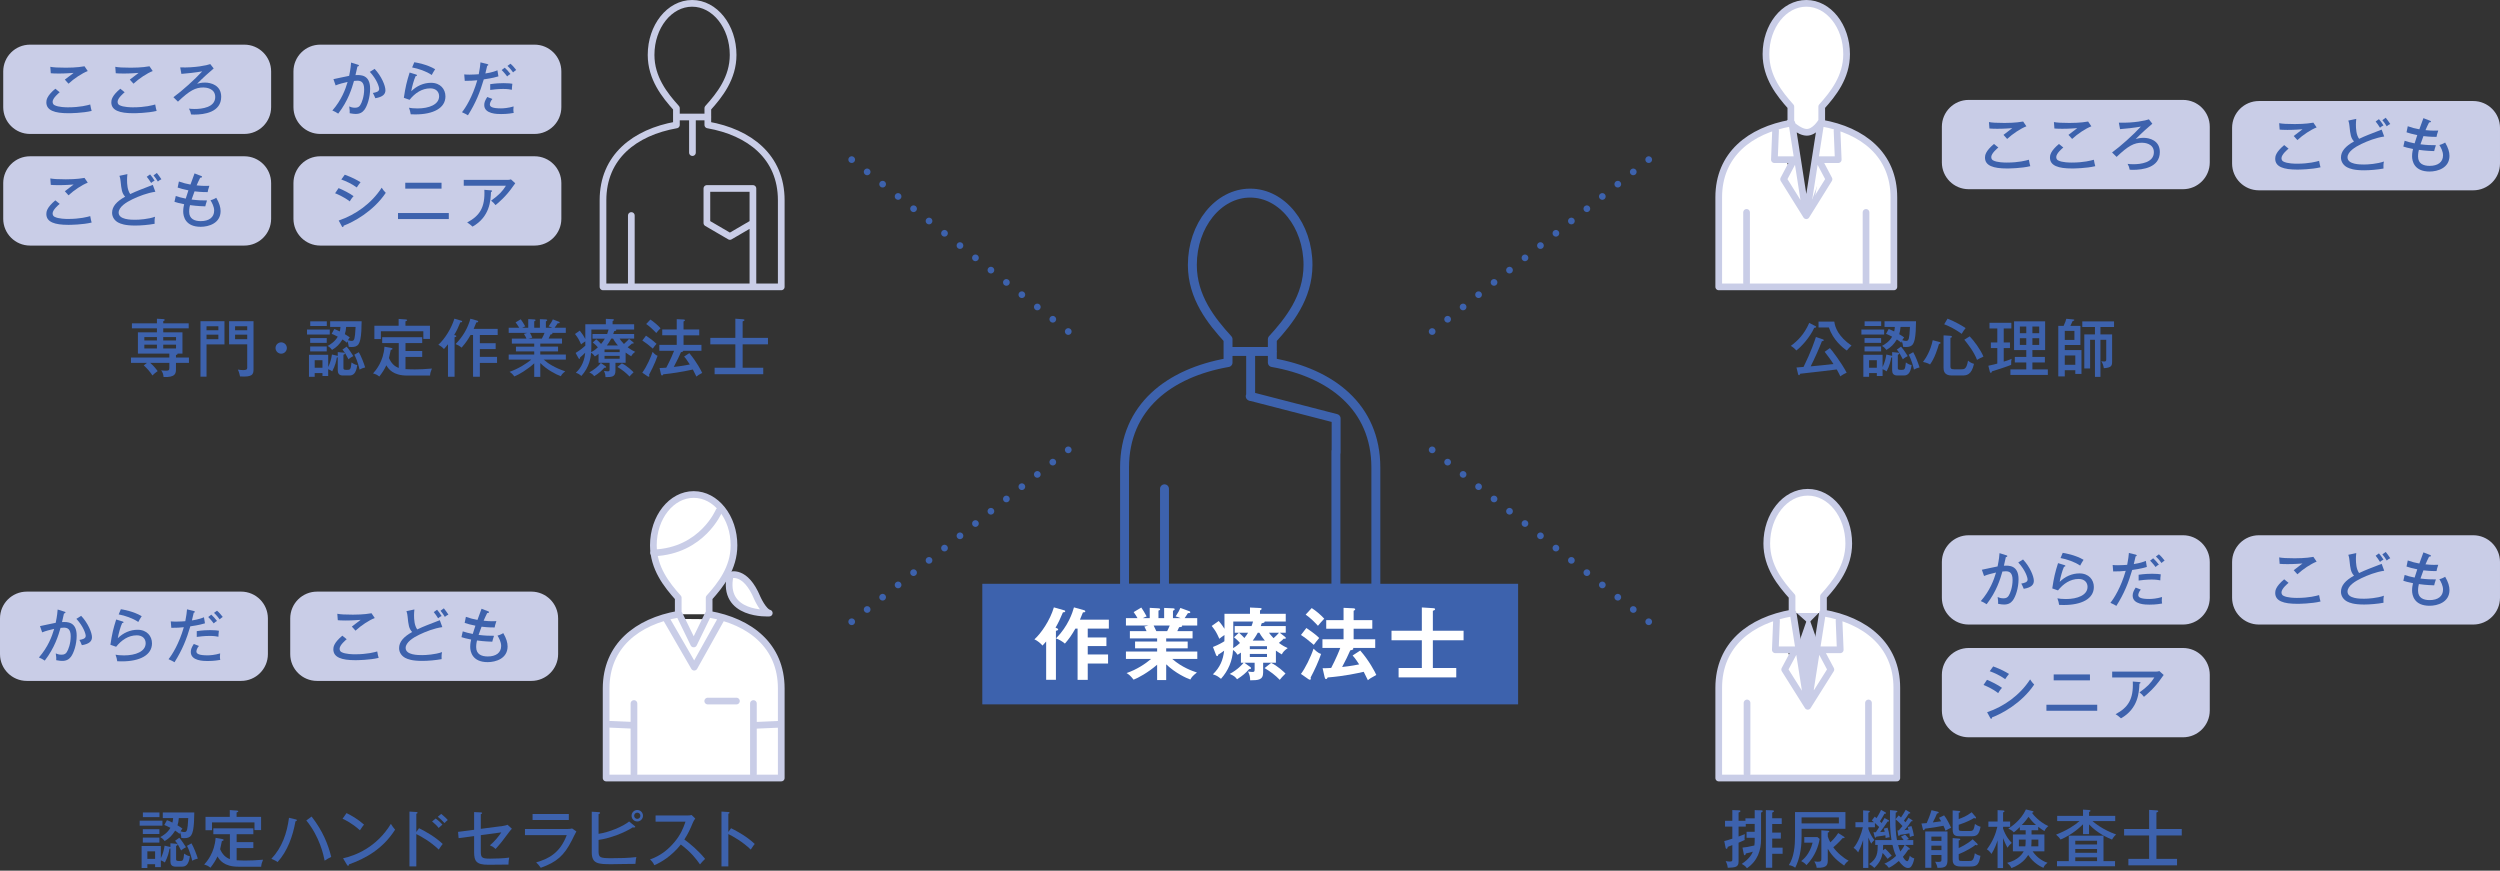 <?xml version="1.0" encoding="UTF-8"?>
<svg id="_レイヤー_2" data-name="レイヤー 2" xmlns="http://www.w3.org/2000/svg" xmlns:xlink="http://www.w3.org/1999/xlink" viewBox="0 0 745.262 259.553">
  <rect x="0" y="0" width="745.262" height="259.553" fill="#333333" stroke="none"/>
  <defs>
    <style>
      .cls-1 {
        clip-path: url(#clippath);
      }

      .cls-2 {
        stroke-dasharray: 0 0 0 5.888;
      }

      .cls-2, .cls-3, .cls-4, .cls-5, .cls-6, .cls-7 {
        fill: none;
      }

      .cls-2, .cls-4, .cls-5, .cls-7 {
        stroke-width: 1.996px;
      }

      .cls-2, .cls-5, .cls-6 {
        stroke: #3d62ad;
      }

      .cls-2, .cls-5, .cls-6, .cls-7 {
        stroke-linecap: round;
        stroke-linejoin: round;
      }

      .cls-3, .cls-8, .cls-9, .cls-10 {
        stroke-width: 0px;
      }

      .cls-4, .cls-7 {
        stroke: #c9cde7;
      }

      .cls-11 {
        clip-path: url(#clippath-1);
      }

      .cls-12 {
        clip-path: url(#clippath-4);
      }

      .cls-13 {
        clip-path: url(#clippath-3);
      }

      .cls-14 {
        clip-path: url(#clippath-2);
      }

      .cls-15 {
        clip-path: url(#clippath-7);
      }

      .cls-16 {
        clip-path: url(#clippath-8);
      }

      .cls-17 {
        clip-path: url(#clippath-6);
      }

      .cls-18 {
        clip-path: url(#clippath-5);
      }

      .cls-19 {
        clip-path: url(#clippath-9);
      }

      .cls-6 {
        stroke-width: 2.662px;
      }

      .cls-20 {
        clip-path: url(#clippath-14);
      }

      .cls-21 {
        clip-path: url(#clippath-13);
      }

      .cls-22 {
        clip-path: url(#clippath-12);
      }

      .cls-23 {
        clip-path: url(#clippath-10);
      }

      .cls-24 {
        clip-path: url(#clippath-15);
      }

      .cls-25 {
        clip-path: url(#clippath-11);
      }

      .cls-8 {
        fill: #3d62ad;
      }

      .cls-9 {
        fill: #c9cde7;
      }

      .cls-10 {
        fill: #fff;
      }
    </style>
    <clipPath id="clippath">
      <rect class="cls-3" width="745.262" height="259.553"/>
    </clipPath>
    <clipPath id="clippath-1">
      <rect class="cls-3" width="745.262" height="259.553"/>
    </clipPath>
    <clipPath id="clippath-2">
      <rect class="cls-3" width="745.262" height="259.553"/>
    </clipPath>
    <clipPath id="clippath-3">
      <rect class="cls-3" width="745.262" height="259.553"/>
    </clipPath>
    <clipPath id="clippath-4">
      <rect class="cls-3" width="745.262" height="259.553"/>
    </clipPath>
    <clipPath id="clippath-5">
      <rect class="cls-3" width="745.262" height="259.553"/>
    </clipPath>
    <clipPath id="clippath-6">
      <rect class="cls-3" width="745.262" height="259.553"/>
    </clipPath>
    <clipPath id="clippath-7">
      <rect class="cls-3" width="745.262" height="259.553"/>
    </clipPath>
    <clipPath id="clippath-8">
      <rect class="cls-3" width="745.262" height="259.553"/>
    </clipPath>
    <clipPath id="clippath-9">
      <rect class="cls-3" width="745.262" height="259.553"/>
    </clipPath>
    <clipPath id="clippath-10">
      <rect class="cls-3" width="745.262" height="259.553"/>
    </clipPath>
    <clipPath id="clippath-11">
      <rect class="cls-3" width="745.262" height="259.553"/>
    </clipPath>
    <clipPath id="clippath-12">
      <rect class="cls-3" width="745.262" height="259.553"/>
    </clipPath>
    <clipPath id="clippath-13">
      <rect class="cls-3" width="745.262" height="259.553"/>
    </clipPath>
    <clipPath id="clippath-14">
      <rect class="cls-3" width="745.262" height="259.553"/>
    </clipPath>
    <clipPath id="clippath-15">
      <rect class="cls-3" width="745.262" height="259.553"/>
    </clipPath>
  </defs>
  <g id="_レイヤー_1-2" data-name="レイヤー 1">
    <g>
      <g class="cls-1">
        <g>
          <path class="cls-8" d="M48.418,244.639v1.503h-6.781v-1.503h6.781ZM50.597,252.453c.056.019.15.037.207.056v-1.127l1.728.15c.113.019.413.038.413.244,0,.188-.207.319-.451.413v3.944c0,.395.094.545,1.033.545,1.014,0,1.146-.094,1.371-2.216.263.188.901.657,1.709.788-.338,2.536-1.24,3.1-2.33,3.1h-1.935c-1.277,0-1.54-.77-1.54-1.578v-3.831c-.075.037-.188.056-.282.056-.169,1.052-.47,2.404-1.372,4.114-.394-.282-.676-.433-1.202-.639v2.028h-1.709v-.883h-2.311v1.127h-1.709v-6.556h5.729v3.645c.639-1.334.902-2.367,1.127-3.738l1.521.357ZM47.516,247.194v1.428h-4.94v-1.428h4.94ZM47.516,249.692v1.484h-4.94v-1.484h4.94ZM47.535,242.198v1.39h-4.94v-1.39h4.94ZM46.239,256.04v-2.254h-2.311v2.254h2.311ZM57.922,242.198c0,.469-.056,2.498-.094,2.968-.263,3.981-.958,4.695-2.987,4.695-.282,0-.488-.019-.77-.057-.056-.713-.3-1.465-.375-1.671-.075.15-.113.244-.188.45-.225-.206-.526-.47-1.296-.977-.92,1.503-1.785,2.329-3.118,3.118-.413-.545-.714-.826-1.315-1.184.845-.47,2.142-1.239,3.024-2.761-1.033-.545-1.484-.714-1.822-.846l.789-1.446c.357.132.582.226,1.634.732.094-.395.15-.657.207-1.353h-3.081v-1.671h9.392ZM53.452,249.748c.826.958,1.578,2.141,1.991,2.817-.414.207-1.052.582-1.447.958-.808-1.578-1.127-2.104-1.803-2.893l1.259-.883ZM53.302,243.869c-.056.864-.188,1.56-.395,2.16.902.526,1.259.808,1.484.996-.188.206-.357.413-.563.808.601.188.939.206,1.165.206.338,0,.639-.131.789-.77.15-.677.207-1.071.338-3.4h-2.817ZM57.077,251.401c.714,1.202,1.503,3.287,1.897,4.546-.714.169-.996.282-1.672.639-.094-.413-.583-2.61-1.559-4.433l1.333-.752Z"/>
          <path class="cls-8" d="M66.261,250.123c.244.038.395.113.395.282,0,.188-.131.226-.507.319-.075.395-.489,2.235-.526,2.423.658,1.521,1.634,2.518,2.912,2.949v-7.42h-4.94v-1.746h11.927v1.746h-4.978v2.367h4.978v1.766h-4.978v3.644c1.202.075,2.404.075,2.855.075,1.709,0,2.479-.056,5.016-.244-.376.883-.507,1.409-.563,2.085h-6.837c-4.245,0-5.598-2.028-6.18-3.062-.62,1.334-1.296,2.311-2.104,3.362-.714-.563-.901-.639-1.859-.939.77-.863,3.099-3.493,3.4-7.964l1.991.356ZM68.496,241.484l2.029.15c.188.019.507.037.507.225,0,.15-.075.169-.507.357v1.296h7.307v3.944h-1.972v-2.291h-12.66v2.329h-1.935v-3.982h7.231v-2.028Z"/>
          <path class="cls-8" d="M88.143,244.263c.244.057.357.113.357.264,0,.075-.057.225-.414.3-.808,4.489-2.385,8.903-5.334,12.153-.582-.451-1.615-.864-1.859-.958,3.193-3.381,4.64-7.589,5.259-12.229l1.991.47ZM92.895,243.418c3.325,4.282,4.94,8.321,5.842,12.04-.62.282-1.39.714-1.954,1.108-.338-1.653-1.465-7.082-5.466-11.984l1.578-1.164Z"/>
          <path class="cls-8" d="M103.3,242.385c1.371.676,3.306,1.728,5.222,3.438-.244.281-.582.694-1.221,1.69-2.479-2.198-4.358-3.062-5.185-3.438l1.184-1.69ZM102.267,255.853c3.606-.771,9.993-3.23,14.257-10.256.601.92.639,1.015,1.258,1.729-3.663,5.767-8.791,8.584-13.75,10.35,0,.206-.075.413-.263.413-.15,0-.244-.132-.301-.226l-1.202-2.01Z"/>
          <path class="cls-8" d="M124.919,246.893c1.972.977,4.827,2.573,7.062,4.696-.226.281-.583.714-1.184,1.672-2.46-2.349-5.109-3.851-6.687-4.621v9.636h-2.047v-16.342l2.066.132c.226.019.338.075.338.226,0,.206-.225.244-.357.281v5.447l.808-1.127ZM129.878,244c.827.582,1.691,1.446,2.01,1.804-.376.3-.789.676-1.127,1.014-.488-.657-1.202-1.353-1.953-1.935l1.07-.883ZM131.531,242.629c.432.338,1.446,1.221,1.953,1.822-.357.281-.695.601-.977.901-.864-.958-1.428-1.428-2.01-1.859l1.033-.864Z"/>
          <path class="cls-8" d="M141.335,242.084l1.991.094c.188,0,.375.02.375.207s-.244.281-.375.319v4.376l6.612-.863c.826-.113,1.146-.264,1.353-.357l1.314,1.202c-.207.188-.451.451-.826.958-2.085,2.799-2.404,3.231-4.039,5.053-.526-.47-.883-.714-1.69-1.089,1.333-1.09,2.648-2.687,3.4-3.851l-6.124.826v4.752c0,1.897.225,2.254,2.742,2.254,1.465,0,4.339-.075,5.729-.319-.131.658-.207,1.24-.225,2.085-.883.02-4.095.057-6.048.057-3.588,0-4.189-1.146-4.189-3.757v-4.79l-4.621.62-.169-1.878,4.79-.62v-5.278Z"/>
          <path class="cls-8" d="M168.946,247.137c.827,0,1.258-.075,1.597-.169l1.277.883c-.244.395-1.146,2.254-1.333,2.63-2.348,4.621-4.527,6.499-9.279,8.208-.488-.694-.695-.92-1.371-1.615,3.587-1.014,7.081-2.724,9.11-8.114h-12.454v-1.822h12.454ZM169.566,242.666v1.785h-10.801v-1.785h10.801Z"/>
          <path class="cls-8" d="M178.431,253.656c0,1.99.356,2.179,3.869,2.179,2.461,0,4.94-.038,7.401-.338-.15.619-.169.751-.282,2.028-1.108-.019-6.011.094-7.006.094-4.132,0-6.011-.075-6.011-3.588v-12.059l2.123.131c.169.02.357.038.357.226,0,.188-.188.263-.451.376v5.86c3.024-.413,7.231-2.142,9.11-3.682l1.672,1.371c.075.057.15.132.15.226,0,.15-.169.207-.413.207-.094,0-.207,0-.338-.038-2.386,1.56-6.631,3.23-10.181,3.738v3.269ZM191.673,243.174c0,.938-.751,1.709-1.709,1.709-.939,0-1.69-.751-1.69-1.709s.77-1.71,1.69-1.71c.939,0,1.709.752,1.709,1.71ZM189.043,243.174c0,.525.414.938.92.938.526,0,.939-.413.939-.938,0-.508-.413-.921-.939-.921-.507,0-.92.413-.92.921Z"/>
          <path class="cls-8" d="M195.429,244.94v-1.841h9.485c.301,0,.977-.038,1.277-.132l1.071,1.052c-.319.395-.507.752-.714,1.222-.808,1.935-1.333,3.137-2.536,5.015,1.597,1.146,4.358,3.475,6.18,5.785-.789.789-.883.864-1.521,1.635-1.033-1.466-2.648-3.645-5.71-5.917-2.78,3.493-5.973,5.354-7.889,6.161-.414-.789-.658-1.146-1.296-1.71,2.968-1.07,5.185-2.686,7.288-5.184,1.822-2.179,2.611-4.076,3.287-6.086h-8.922Z"/>
          <path class="cls-8" d="M217.931,246.893c1.972.977,4.827,2.573,7.062,4.696-.226.281-.583.714-1.184,1.672-2.46-2.349-5.109-3.851-6.687-4.621v9.636h-2.047v-16.342l2.066.132c.226.019.338.075.338.226,0,.206-.225.244-.357.281v5.447l.808-1.127Z"/>
        </g>
        <path class="cls-9" d="M94.504,176.363h63.891c4.407,0,7.985,3.578,7.985,7.985v10.65c0,4.407-3.578,7.985-7.985,7.985h-63.893c-4.407,0-7.985-3.578-7.985-7.985v-10.647c0-4.408,3.579-7.987,7.987-7.987Z"/>
      </g>
      <g>
        <path class="cls-8" d="M103.352,190.555c-.299.246-2.113,1.743-2.113,2.853,0,.616.387.897.528.968,1.18.67,3.592.67,4.103.67,3.61,0,5.758-.616,6.586-.846.176.934.229,1.285.422,1.92-2.659.651-6.427.687-6.938.687-4.085,0-6.568-.828-6.568-3.24,0-.687.141-1.937,2.677-4.067l1.303,1.057ZM111.717,184.233c-1.726.67-4.067,2.219-5.74,3.769-.176-.193-.934-1.057-1.092-1.215.247-.176,2.395-1.813,2.624-2.008-.81.054-2.395.194-4.508.194-1.232,0-1.884-.053-2.307-.088l-.141-1.92c.88.177,2.307.265,4.649.265.511,0,3.328,0,5.546-.423l.969,1.426Z"/>
        <path class="cls-8" d="M131.861,186.945c-2.465.353-4.948,1.339-6.833,2.236-1.849.881-4.103,2.307-4.103,3.979,0,2.131,3.75,2.131,4.93,2.131,1.162,0,3.927-.176,5.917-.898-.07.3-.176.793-.123,2.096-1.743.335-4.156.528-5.74.528-3.117,0-4.35-.511-5.107-.897-1.091-.581-1.831-1.638-1.831-2.906,0-1.849,1.303-3.363,3.892-4.807-.986-1.039-1.109-2.184-1.356-4.578-.035-.37-.105-.986-.352-1.638l2.377-.511c-.07.757-.105,1.197-.105,1.708,0,1.268.105,3.081.951,4.243.863-.422,2.078-.933,2.835-1.232.616-.246,3.68-1.426,3.892-1.514l.757,2.06ZM130.294,181.768c.334.37,1.021,1.285,1.356,1.866-.405.177-.722.388-1.039.688-.475-.758-.775-1.198-1.303-1.85l.986-.704ZM132.319,181.345c.317.388,1.004,1.304,1.356,1.867-.422.193-.722.387-1.057.687-.458-.757-.774-1.197-1.303-1.831l1.003-.723Z"/>
        <path class="cls-8" d="M145.454,182.208c.229.088.334.141.334.281,0,.177-.07.194-.563.282-.493.969-.669,1.391-1.056,2.271,2.007.211,3.257.158,3.803.123-.317.828-.476,1.655-.511,1.884-1.831.019-3.416-.176-3.909-.229-.37,1.004-.722,1.973-.88,2.447,2.025.247,3.082.265,4.596.265-.247.651-.476,1.585-.511,1.761-2.395-.07-3.997-.282-4.561-.37-.088.37-.247,1.039-.247,1.973,0,2.166,1.62,2.8,3.451,2.8,2.448,0,3.997-1.109,3.997-3.135,0-1.162-.634-2.359-1.092-3.081.934-.265,1.461-.581,1.726-.74.934,1.603,1.286,2.871,1.286,3.963,0,3.627-3.54,4.684-5.934,4.684-4.578,0-5.212-3.1-5.212-4.561,0-1.039.194-1.778.282-2.166-1.426-.265-2.342-.546-2.888-.722l.388-1.726c.916.299,1.655.51,2.976.774.387-1.285.634-1.973.792-2.465-1.497-.3-2.289-.528-3.205-.828l.37-1.813c1.303.458,2.184.687,3.451.915.194-.527,1.057-2.853,1.215-3.327l1.902.739Z"/>
      </g>
      <g class="cls-11">
        <path class="cls-9" d="M7.986,176.363h63.889c4.408,0,7.987,3.579,7.987,7.987v10.647c0,4.407-3.578,7.985-7.985,7.985H7.984C3.577,202.982,0,199.405,0,194.998v-10.647c0-4.408,3.579-7.987,7.987-7.987Z"/>
      </g>
      <g>
        <path class="cls-8" d="M19.195,182.331c.193.053.317.105.317.247,0,.105-.106.264-.44.299-.035.211-.493,2.184-.581,2.571,1.515-.089,4.367-.159,4.367,4.032,0,2.623-.863,5.177-1.708,6.304-.599.792-1.374,1.232-2.589,1.232-.246,0-1.021-.035-1.796-.211.035-.511.018-1.004-.141-2.025.352.158.898.388,1.726.388.898,0,1.268-.335,1.549-.757.476-.688,1.18-2.589,1.18-4.72,0-2.254-1.021-2.588-2.042-2.588-.282,0-.74.035-.986.07-.652,2.254-1.708,5.863-4.702,9.755-.563-.388-1.197-.722-1.743-.934,2.711-3.116,3.892-6.269,4.543-8.522-1.215.282-2.483.581-3.575,1.039l-.651-1.866c.757-.142,4.015-.881,4.684-.986.44-2.096.546-3.381.582-3.962l2.007.634ZM24.195,183.581c2.061,2.201,3.223,5.019,3.223,6.375,0,1.109-.687,1.989-3.011,2.377-.299-.793-.528-1.18-.74-1.567.881-.158,1.884-.37,1.884-1.197,0-.599-.651-2.8-2.782-5.089l1.426-.898Z"/>
        <path class="cls-8" d="M36.627,185.289c.07.018.193.088.193.212,0,.176-.193.264-.405.246-.493,1.057-1.074,3.135-1.303,4.508,1.62-1.585,3.68-2.518,5.899-2.518,2.817,0,4.297,1.919,4.297,4.05,0,3.521-3.663,5.37-8.963,5.37-.599,0-1.039-.018-1.391-.035-.035-.246-.141-.774-.194-.968-.211-.723-.247-.811-.317-.986.563.105,1.303.211,2.553.211,3.416,0,6.427-1.162,6.427-3.627,0-1.285-.88-2.359-2.641-2.359-2.5,0-4.596,1.443-6.163,3.416l-1.708-.599c.475-3.205.863-4.825,1.726-7.537l1.99.616ZM36.029,181.61c.599.088,3.768.616,6.216,2.078-.44.669-.669,1.038-1.021,1.726-1.603-1.109-3.962-1.902-5.846-2.254l.652-1.55Z"/>
        <path class="cls-8" d="M57.757,182.138c.229.053.334.141.334.246,0,.212-.247.247-.334.265-.088.352-.476,1.972-.546,2.307,1.99-.3,3.011-.705,3.592-.951l.299,1.813c-.599.177-1.743.528-4.367.898-1.109,3.786-2.359,6.955-4.719,10.706-.617-.37-.687-.405-1.779-.916,1.057-1.285,3.152-4.613,4.561-9.526-1.303.142-2.007.159-3.733.177l-.158-1.92c.422.035.88.07,1.567.07,1.18,0,2.201-.088,2.765-.123.352-1.726.423-2.642.511-3.539l2.007.493ZM59.307,192.562c-.616.651-.757,1.427-.757,1.655,0,.704.828,1.145,3.328,1.145.722,0,2.201-.105,3.75-.581-.035.265-.07.581-.07.969,0,.476.053.704.105.969-1.796.334-3.363.334-3.75.334-1.145,0-5.036,0-5.036-2.694,0-.774.264-1.408.898-2.395l1.532.599ZM58.655,188.142c1.743-.264,3.223-.299,4.032-.299,1.444,0,2.061.105,2.571.176-.124.739-.141,1.515-.141,1.796-.563-.105-1.268-.246-2.624-.246-1.585,0-3.188.211-3.839.299v-1.726ZM62.987,183.23c.528.476,1.197,1.197,1.708,1.884-.405.211-.599.353-.986.722-.123-.176-.898-1.18-1.638-1.901l.916-.704ZM64.695,182.05c.546.439,1.32,1.32,1.708,1.866-.423.281-.511.353-.934.722-.176-.246-.828-1.18-1.673-1.937l.898-.651Z"/>
      </g>
      <g class="cls-14">
        <path class="cls-10" d="M198.616,184.472l8.335,14.42,7.978-14.279M232.251,215.916l-6.611.289M181.94,215.916l6.614.289M210.98,208.99h8.551M211.095,183.113l-4.299,8.858-4.301-8.858M224.597,230.689v-20.966M188.988,230.689v-20.966M211.398,183.113v-4.914c3.395-3.787,7.41-8.809,7.41-15.643,0-8.361-5.374-15.143-12.011-15.143s-12.023,6.783-12.023,15.143c0,6.834,4.027,11.856,7.414,15.648v4.909c-12.209,2.169-21.499,9.363-21.499,22.135v26.685h52.208v-26.685c0-12.772-9.29-19.966-21.499-22.135"/>
        <path class="cls-7" d="M198.616,184.472l8.335,14.42,7.978-14.279M232.251,215.916l-6.611.289M181.94,215.916l6.614.289M210.98,208.99h8.551M211.095,183.113l-4.299,8.858-4.301-8.858M224.597,230.689v-20.966M188.988,230.689v-20.966M211.398,183.113v-4.914c3.395-3.787,7.41-8.809,7.41-15.643,0-8.361-5.374-15.143-12.011-15.143s-12.023,6.783-12.023,15.143c0,6.834,4.027,11.856,7.414,15.648v4.909c-12.209,2.169-21.499,9.363-21.499,22.135v26.685h52.208v-26.685c0-12.772-9.29-19.966-21.499-22.135Z"/>
        <path class="cls-10" d="M214.318,152.315s-4.987,11.957-19.463,12.502M217.695,171.459s4.475-1.81,8.048,6.783c0,0,1.789,4.069,3.58,4.522,0,0-14.308.902-11.629-11.305"/>
        <path class="cls-7" d="M214.318,152.315s-4.987,11.957-19.463,12.502M217.695,171.459s4.475-1.81,8.048,6.783c0,0,1.789,4.069,3.58,4.522,0,0-14.308.902-11.629-11.305Z"/>
        <g>
          <path class="cls-8" d="M520.322,243.944h2.761v-2.441l1.897.057c.206,0,.488.019.488.244,0,.206-.244.319-.488.432v7.852c0,3.438-1.033,6.556-4.208,8.734-.413-.639-1.221-1.127-1.54-1.296,2.273-1.503,3.024-2.931,3.306-3.645-.845.264-1.277.376-2.065.526-.075.263-.169.545-.395.545-.169,0-.226-.226-.244-.357l-.395-1.916c.938-.094,1.878-.225,3.55-.639.094-.676.094-1.221.094-1.859v-.432h-2.423v-1.784h2.423v-2.349h-2.667v.789h-2.142v2.968c1.071-.376,1.391-.507,1.879-.714-.02.207-.094.677-.094,1.24,0,.244.019.338.037.507-.563.282-1.221.563-1.822.808v5.691c0,1.653-1.127,1.69-3.212,1.784-.131-.863-.281-1.353-.639-1.991.639.132,1.165.132,1.259.132.732,0,.732-.206.732-.751v-4.151c-1.052.413-1.164.451-1.371.526-.057.319-.112.582-.338.582s-.282-.226-.301-.338l-.395-1.973c.62-.15,1.108-.301,2.404-.714v-3.606h-2.179v-1.729h2.179v-3.192l1.973.075c.112,0,.45.019.45.206,0,.244-.226.338-.563.47v2.441h2.048v-.732ZM531.141,243.925v1.709h-2.837v2.574h2.573v1.784h-2.573v2.705h3.1v1.821h-3.1v4.151h-1.896v-17.168l1.878.057c.169,0,.545.019.545.263,0,.169-.263.301-.526.413v1.69h2.837Z"/>
          <path class="cls-8" d="M537.057,249.523c0,3.569-.639,6.687-1.897,9.147-.619-.451-1.014-.601-1.896-.789,1.54-2.329,1.841-5.71,1.841-8.471v-7.326h15.026v4.978h-13.073v2.461ZM541.79,249.541l.657.545c-.319,1.953-1.221,5.016-3.926,7.814-.563-.695-1.258-1.033-1.577-1.203.676-.544,2.535-2.047,3.399-5.484h-2.479v-1.672h3.926ZM548.177,245.465v-1.803h-11.12v1.803h11.12ZM544.871,256.209c0,1.409,0,2.611-3.307,2.479-.094-.863-.488-1.521-.732-1.896.507.056.752.094,1.052.094,1.071,0,1.071-.282,1.071-1.033v-8.34l1.99.15c.113,0,.376.019.376.206,0,.207-.226.282-.45.339v1.164c.169.526.375,1.033.751,1.729.525-.47,1.428-1.334,2.366-2.762l1.747,1.108c.057.037.15.112.15.207,0,.206-.263.206-.582.188-1.165,1.371-2.498,2.498-2.78,2.742,1.052,1.54,3.081,3.25,4.564,3.982-.883.657-1.108,1.07-1.334,1.465-1.746-1.221-3.456-2.555-4.883-5.015v3.192Z"/>
          <path class="cls-8" d="M558.864,243.437c.319.263.394.338.544.451.15-.244.789-1.222,1.353-2.461l1.259.714c.15.094.226.131.226.226,0,.188-.15.206-.488.225-.414.771-.864,1.521-1.334,2.255l.507.507c.47-.771.677-1.146.864-1.503l1.108.602c.037.019.244.131.244.281,0,.188-.282.169-.432.169-.376.583-1.635,2.404-2.235,3.137.169,0,1.07-.056,1.371-.094-.038-.206-.169-.657-.263-.92l1.107-.301c.095.282.488,1.634.62,2.855-.47.056-.676.112-1.202.244-.019-.339-.057-.732-.075-.827-.582.113-1.333.244-2.686.414-.075.169-.132.3-.264.3-.15,0-.225-.206-.244-.281l-.356-1.334c.281.019.413.019.695,0,.356-.488.713-1.07,1.014-1.559-.338-.357-.958-.939-1.277-1.202v1.277h-1.953v.507c.451,1.259.977,2.254,1.784,3.306-.601.582-.676.657-.92,1.071-.319-.508-.47-.883-.864-1.822v9.054h-1.56v-8.303c-.544,1.747-1.127,2.949-1.483,3.682-.488-.676-.826-1.014-1.371-1.353,1.371-1.559,2.386-4.339,2.78-6.142h-2.217v-1.521h2.291v-3.513l1.616.112c.075,0,.375.057.375.226,0,.094-.037.15-.131.207-.113.075-.188.112-.301.169v2.799h1.672c-.226-.188-.395-.319-.639-.508l.864-1.146ZM561.981,252.997c.902.827,1.653,1.729,1.954,2.104-.488.281-.714.488-1.221.938-.62-.845-1.277-1.54-1.484-1.766-.338,1.635-.883,2.931-2.479,4.452-.45-.47-.826-.714-1.559-1.146,2.498-1.653,2.535-3.382,2.573-5.692h-.752v-1.465h4.847c-.451-2.724-.488-5.109-.432-8.922l1.859.188c.188.019.338.113.338.226,0,.15-.15.207-.507.356,0,.47-.02.733-.038,1.936l.939-1.127c.169.149.244.225.676.619.602-.863.977-1.521,1.409-2.291l1.127.676c.15.094.244.132.244.263,0,.188-.282.17-.432.15-.583.921-.639,1.015-1.466,2.123.282.301.376.395.451.507.488-.657.714-1.033.901-1.353l1.052.677c.094.056.169.112.169.244,0,.169-.188.15-.394.131-.47.733-1.033,1.56-2.048,2.648.244-.019.771-.075,1.239-.131-.094-.357-.149-.545-.244-.808l1.108-.282c.451,1.165.657,2.461.732,2.893-.525.094-.92.244-1.183.357-.075-.583-.132-.846-.17-1.09-.356.075-.713.15-2.798.47-.095.15-.17.301-.319.301-.15,0-.207-.15-.226-.282l-.207-1.353h.395c.376-.413.808-.92,1.108-1.296-.977-1.127-1.859-1.859-2.066-2.028-.037,2.085.038,4.151.413,6.198h2.01c-.507-.714-.657-.864-.826-1.014l1.259-.602c.525.488.901.995,1.127,1.314l-.714.301h2.01v1.465h-2.461l1.259.902c.169.131.169.226.169.301,0,.169-.112.225-.451.188-.601.92-1.052,1.503-1.615,2.16.677,1.164,1.127,1.296,1.277,1.296.47,0,.732-1.409.771-1.634.395.432.939.694,1.353.788-.226,1.202-.563,1.973-.958,2.461-.057.075-.301.413-.921.413-.883,0-1.953-.938-2.724-2.104-1.483,1.277-2.348,1.747-2.986,2.048-.507-.658-.657-.846-1.334-1.222,1.071-.488,2.16-1.089,3.494-2.329-.601-1.296-.901-2.46-1.07-3.269h-2.78c-.019.264-.038,1.372-.057,1.597l.657-.488ZM565.833,251.889c.169.62.394,1.334.657,1.954.188-.226.826-.977,1.277-1.954h-1.935Z"/>
          <path class="cls-8" d="M579.543,243.061c.752.864,1.841,3.118,2.104,3.682-.62.264-1.146.563-1.672.902-.132-.395-.282-.789-.62-1.484-.395.075-2.386.432-2.536.451-2.554.375-2.836.413-3.005.432-.094.263-.15.432-.357.432-.169,0-.206-.131-.244-.3l-.413-1.69c.319-.02.657-.038,1.56-.113.226-.507,1.033-2.404,1.428-3.851l1.821.433c.169.037.319.094.319.263,0,.112-.075.169-.131.206-.057.038-.244.095-.376.113-.376.958-.639,1.465-1.24,2.63.677-.075,1.729-.207,2.479-.339-.356-.639-.507-.826-.639-1.033l1.521-.732ZM575.749,254.876v3.812h-1.822v-10.819h6.631v8.378c0,2.01-.563,2.517-2.986,2.461-.075-.545-.357-1.259-.695-1.841.226.037.47.075.921.075.92,0,.958-.226.958-.714v-1.353h-3.006ZM578.755,250.668v-1.277h-3.006v1.277h3.006ZM578.755,253.43v-1.334h-3.006v1.334h3.006ZM588.916,243.475c.113.112.15.206.15.3,0,.15-.112.226-.226.226-.112,0-.244-.094-.375-.15-.732.451-1.916,1.146-4.564,2.029v1.052c0,.694.169.788,1.033.788h2.235c.995,0,1.239-.188,1.577-2.104.451.357,1.108.695,1.672.846-.507,2.517-1.164,2.836-2.836,2.836h-3.137c-1.372,0-2.349-.094-2.349-1.972v-5.729l1.935.15s.339.075.339.244c0,.15-.15.207-.47.319v1.859c1.052-.395,2.272-.826,3.869-2.028l1.146,1.334ZM589.404,251.476c.075.075.15.169.15.282,0,.131-.094.226-.244.226-.112,0-.226-.057-.395-.132-.582.526-2.836,1.935-5.015,2.78v1.239c0,.752.244.789.995.789h2.142c.771,0,1.314,0,1.672-2.311.413.357,1.184.695,1.672.771-.433,2.498-.939,3.193-2.949,3.193h-2.986c-2.273,0-2.349-1.277-2.349-2.16v-6.312l1.859.15c.132.019.414.019.414.244,0,.188-.264.263-.47.319v2.254c.206-.094,2.441-1.07,4.17-2.611l1.333,1.277Z"/>
          <path class="cls-8" d="M597.124,258.784h-1.635v-8.266c-.206.658-.845,2.536-1.822,4.039-.694-.977-1.127-1.221-1.371-1.353,1.747-2.329,2.648-4.64,3.118-6.725h-2.667v-1.578h2.742v-3.399l1.597.094c.169.019.451.019.451.244,0,.207-.207.282-.413.338v2.724h2.104v1.578h-2.104v.545c.826,2.291,1.841,3.475,2.592,4.245-.639.545-.789.751-1.277,1.428-.657-1.184-1.052-2.18-1.314-2.874v8.96ZM603.867,247.513h-1.747v-.977c-.132.131-1.033,1.07-1.804,1.597-.206-.244-.544-.639-1.634-1.127.939-.602,3.7-2.386,5.26-5.711l1.821.451c.244.057.433.112.433.281,0,.15-.226.226-.47.264.413.639,2.217,2.742,4.884,3.981-.376.301-.883.789-1.146,1.484-.414-.263-1.259-.771-1.86-1.277v1.033h-1.99v1.239h3.831v5.034h-3.513c1.484,2.235,3.645,3.175,4.452,3.419-.826.62-1.052,1.014-1.221,1.503-.789-.339-2.949-1.353-4.546-3.832-.582.938-1.935,2.779-4.996,3.907-.264-.602-.752-1.09-1.277-1.56,3.344-.808,4.602-2.78,4.939-3.438h-3.23v-5.034h3.813v-1.239ZM603.754,252.303c.057-.395.113-.921.113-2.01h-2.029v2.01h1.916ZM606.947,245.935c-1.089-.958-1.483-1.465-2.235-2.423-.319.451-1.014,1.428-2.01,2.423h4.245ZM607.642,252.303v-2.01h-2.028c0,1.183-.057,1.709-.095,2.01h2.123Z"/>
          <path class="cls-8" d="M622.762,248.659h-1.803v-2.93c-.846.826-3.043,2.968-6.688,4.545-.356-.544-.657-.863-1.353-1.465,3.307-1.296,5.598-2.799,6.988-4.038h-6.649v-1.56h7.701v-1.859l1.784.112c.207.02.451.113.451.226,0,.188-.207.282-.433.357v1.164h7.795v1.56h-6.762c.338.319,2.874,2.517,7.025,3.981-.207.207-.657.602-1.221,1.521-1.24-.488-4.32-1.841-6.838-4.508v2.893ZM630.501,256.698v1.541h-17.3v-1.541h3.513v-7.588h10.35v7.588h3.438ZM625.147,251.74v-1.108h-6.499v1.108h6.499ZM625.147,254.219v-1.127h-6.499v1.127h6.499ZM625.147,256.698v-1.127h-6.499v1.127h6.499Z"/>
          <path class="cls-8" d="M650.391,247.137v1.916h-7.551v6.987h6.142v1.916h-14.501v-1.916h6.18v-6.987h-7.457v-1.916h7.457v-5.71l2.235.15c.226.019.488.037.488.263,0,.169-.225.263-.544.376v4.921h7.551Z"/>
        </g>
      </g>
      <polygon class="cls-10" points="543.503 37.742 537.948 71.647 553.648 61.241 553.648 47.044 550.267 39.7 543.503 37.742"/>
      <polygon class="cls-4" points="543.503 37.742 537.948 71.647 553.648 61.241 553.648 47.044 550.267 39.7 543.503 37.742"/>
      <g class="cls-13">
        <path class="cls-10" d="M533.451,36.525s2.801,2.921,5.175,2.921,4.205-3.029,4.205-3.029M547.634,38.992l.352,8.602h-5.839l3.087,5.839-6.764,10.873M529.3,38.992l-.345,8.602h5.823l-3.08,5.839,6.771,10.873M542.77,36.701l-4.299,27.606-4.306-27.606M556.272,84.27v-20.957M520.66,84.27v-20.957M543.066,36.701v-4.912c3.402-3.787,7.417-8.814,7.417-15.646,0-8.368-5.381-15.146-12.011-15.146s-12.028,6.778-12.028,15.146c0,6.832,4.024,11.859,7.419,15.648v4.909c-12.211,2.169-21.501,9.368-21.501,22.133v26.685h52.211v-26.685c0-12.765-9.29-19.963-21.506-22.133"/>
        <path class="cls-7" d="M533.451,36.525s2.801,2.921,5.175,2.921,4.205-3.029,4.205-3.029M547.634,38.992l.352,8.602h-5.839l3.087,5.839-6.764,10.873M529.3,38.992l-.345,8.602h5.823l-3.08,5.839,6.771,10.873M542.77,36.701l-4.299,27.606-4.306-27.606M556.272,84.27v-20.957M520.66,84.27v-20.957M543.066,36.701v-4.912c3.402-3.787,7.417-8.814,7.417-15.646,0-8.368-5.381-15.146-12.011-15.146s-12.028,6.778-12.028,15.146c0,6.832,4.024,11.859,7.419,15.648v4.909c-12.211,2.169-21.501,9.368-21.501,22.133v26.685h52.211v-26.685c0-12.765-9.29-19.963-21.506-22.133Z"/>
      </g>
      <g>
        <path class="cls-8" d="M541.087,97.155c.169.094.318.15.318.3,0,.17-.281.264-.582.282-1.333,2.968-4.057,5.823-5.334,6.743-.413-.507-1.033-1.033-1.635-1.371,1.935-1.446,3.982-3.362,5.485-6.856l1.747.902ZM543.284,101.118c.207.075.395.132.395.319s-.282.244-.563.282c-.677,1.841-2.273,5.391-3.344,7.494,2.949-.263,3.325-.319,6.781-.695-.695-1.146-1.578-2.291-2.611-3.644l1.56-1.108c.732.808,3.418,4.339,4.996,7.326-.432.169-1.446.732-1.879,1.107-.244-.507-.469-.995-1.07-2.065-2.705.338-5.24.657-7.927.938-.77.075-2.272.244-2.968.339-.112.281-.206.432-.375.432-.17,0-.245-.226-.264-.338l-.47-1.954c.15,0,1.822-.131,2.104-.169,2.216-4.489,3.343-7.832,3.682-8.922l1.953.657ZM546.815,95.877c.207,1.634,1.127,4.414,5.128,7.138-.526.45-.977.939-1.39,1.483-1.222-.808-4.133-3.193-5.354-6.874h-3.081v-1.747h4.696Z"/>
        <path class="cls-8" d="M561.672,98.225v1.503h-6.781v-1.503h6.781ZM563.85,106.039c.057.019.15.037.207.056v-1.127l1.728.15c.113.019.414.038.414.244,0,.188-.207.319-.451.413v3.944c0,.395.094.545,1.033.545,1.015,0,1.146-.094,1.371-2.216.263.188.901.657,1.709.788-.338,2.536-1.239,3.1-2.329,3.1h-1.935c-1.277,0-1.54-.77-1.54-1.578v-3.831c-.075.037-.188.056-.282.056-.169,1.052-.47,2.404-1.371,4.114-.395-.282-.676-.433-1.202-.639v2.028h-1.709v-.883h-2.311v1.127h-1.709v-6.556h5.729v3.645c.639-1.334.901-2.367,1.127-3.738l1.521.357ZM560.77,100.78v1.428h-4.94v-1.428h4.94ZM560.77,103.278v1.484h-4.94v-1.484h4.94ZM560.789,95.784v1.39h-4.94v-1.39h4.94ZM559.493,109.626v-2.254h-2.311v2.254h2.311ZM571.177,95.784c0,.469-.057,2.498-.094,2.968-.264,3.981-.958,4.695-2.987,4.695-.281,0-.488-.019-.77-.057-.057-.713-.301-1.465-.376-1.671-.075.15-.112.244-.188.45-.226-.206-.526-.47-1.297-.977-.92,1.503-1.784,2.329-3.117,3.118-.414-.545-.714-.826-1.315-1.184.846-.47,2.142-1.239,3.024-2.761-1.033-.545-1.484-.714-1.822-.846l.789-1.446c.356.132.582.226,1.634.732.095-.395.15-.657.207-1.353h-3.081v-1.671h9.393ZM566.706,103.334c.826.958,1.578,2.141,1.991,2.817-.413.207-1.052.582-1.446.958-.808-1.578-1.127-2.104-1.804-2.893l1.259-.883ZM566.556,97.454c-.057.864-.188,1.56-.395,2.16.901.526,1.259.808,1.484.996-.188.206-.357.413-.563.808.601.188.938.206,1.164.206.338,0,.639-.131.789-.77.15-.677.207-1.071.338-3.4h-2.817ZM570.331,104.987c.714,1.202,1.503,3.287,1.897,4.546-.714.169-.996.282-1.672.639-.094-.413-.582-2.61-1.56-4.433l1.334-.752Z"/>
        <path class="cls-8" d="M578.22,101.963c.15.037.263.131.263.3,0,.132-.056.15-.469.282-.357,1.259-1.259,4.227-2.668,6.104-.47-.281-.92-.507-2.085-.751.939-1.259,2.254-3.381,2.893-6.48l2.066.545ZM581.45,100.103c.188.02.433.095.433.301s-.301.263-.451.301v8.434c0,.677.132.958,1.184.958h2.01c.921,0,1.597,0,2.048-2.592.582.507,1.127.789,1.784.958-.752,3.418-2.273,3.475-3.625,3.475h-3.024c-2.367,0-2.423-1.615-2.423-2.254v-9.711l2.065.131ZM580.567,94.994c2.273.863,4.603,2.254,5.392,2.817-.433.507-.864,1.164-1.165,1.709-2.217-1.559-3.419-2.122-5.222-2.854l.995-1.672ZM587.18,100.273c1.259,1.296,3.212,3.906,4.095,6.029-.602.281-1.353.62-1.916.977-.939-2.479-2.761-4.733-3.794-6.011l1.615-.995Z"/>
        <path class="cls-8" d="M597.321,102.094h1.859v1.672h-1.859v4.039c1.634-.526,1.822-.602,2.348-.827-.15.583-.131.827-.131,1.785-1.108.469-3.663,1.296-5.711,1.935-.112.356-.206.432-.338.432-.169,0-.263-.094-.338-.413l-.413-1.69c1.258-.244,2.441-.582,2.667-.639v-4.621h-1.916v-1.672h1.916v-4.17h-2.329v-1.69h6.518v1.69h-2.272v4.17ZM610.47,110.115v1.653h-11.157v-1.653h4.733v-2.065h-3.419v-1.653h3.419v-2.048h-3.645v-8.564h9.261v8.564h-3.794v2.048h3.719v1.653h-3.719v2.065h4.602ZM604.046,99.333v-1.991h-1.916v1.991h1.916ZM602.13,100.817v2.01h1.916v-2.01h-1.916ZM607.896,99.333v-1.991h-2.028v1.991h2.028ZM605.868,100.817v2.01h2.028v-2.01h-2.028Z"/>
        <path class="cls-8" d="M615.521,110.359v1.841h-1.935v-15.064h1.597c.488-1.052.639-1.559.788-2.104l2.048.188c.132.019.338.037.338.188,0,.169-.263.244-.507.319-.376.826-.507,1.089-.657,1.408h2.986v5.711h-4.658v1.521h4.978v7.1h-1.841v-1.108h-3.137ZM615.521,101.343h2.874v-2.705h-2.874v2.705ZM618.658,108.744v-2.779h-3.137v2.779h3.137ZM626.152,99.69h3.476v8.152c0,1.146-.188,1.784-2.461,1.916-.169-.901-.301-1.353-.771-2.066.226.038.602.075.827.075.432,0,.657-.075.657-.601v-5.861h-1.729v11.045h-1.634v-11.045h-1.446v8.528h-1.729v-10.144h3.175v-2.216h-3.775v-1.672h9.467v1.672h-4.058v2.216Z"/>
      </g>
      <g class="cls-12">
        <path class="cls-9" d="M673.385,30.115h63.891c4.407,0,7.985,3.578,7.985,7.985v10.65c0,4.407-3.578,7.985-7.985,7.985h-63.893c-4.407,0-7.985-3.578-7.985-7.985v-10.647c0-4.408,3.579-7.987,7.987-7.987Z"/>
      </g>
      <g>
        <path class="cls-8" d="M682.233,44.307c-.299.246-2.113,1.743-2.113,2.853,0,.616.388.897.528.968,1.18.67,3.593.67,4.104.67,3.609,0,5.758-.616,6.585-.846.177.934.229,1.285.423,1.92-2.659.651-6.427.687-6.938.687-4.086,0-6.568-.828-6.568-3.24,0-.687.141-1.937,2.677-4.067l1.303,1.057ZM690.598,37.985c-1.726.67-4.067,2.219-5.74,3.769-.177-.193-.934-1.057-1.092-1.215.246-.176,2.395-1.813,2.624-2.008-.811.054-2.396.194-4.508.194-1.233,0-1.885-.053-2.308-.088l-.141-1.92c.881.177,2.307.265,4.648.265.511,0,3.328,0,5.547-.423l.969,1.426Z"/>
        <path class="cls-8" d="M710.741,40.697c-2.465.353-4.947,1.339-6.832,2.236-1.849.881-4.103,2.307-4.103,3.979,0,2.131,3.751,2.131,4.931,2.131,1.162,0,3.927-.176,5.916-.898-.07.3-.176.793-.123,2.096-1.743.335-4.155.528-5.74.528-3.117,0-4.35-.511-5.106-.897-1.092-.581-1.832-1.638-1.832-2.906,0-1.849,1.304-3.363,3.892-4.807-.985-1.039-1.109-2.184-1.355-4.578-.035-.37-.105-.986-.353-1.638l2.378-.511c-.071.757-.106,1.197-.106,1.708,0,1.268.106,3.081.951,4.243.863-.422,2.078-.933,2.835-1.232.616-.246,3.681-1.426,3.892-1.514l.757,2.06ZM709.175,35.52c.334.37,1.021,1.285,1.355,1.866-.405.177-.722.388-1.039.688-.476-.758-.774-1.198-1.303-1.85l.986-.704ZM711.199,35.097c.317.388,1.004,1.304,1.356,1.867-.423.193-.723.387-1.057.687-.458-.757-.775-1.197-1.304-1.831l1.004-.723Z"/>
        <path class="cls-8" d="M724.336,35.96c.229.088.335.141.335.281,0,.177-.07.194-.563.282-.493.969-.669,1.391-1.057,2.271,2.007.211,3.258.158,3.804.123-.317.828-.476,1.655-.511,1.884-1.832.019-3.416-.176-3.909-.229-.37,1.004-.723,1.973-.881,2.447,2.025.247,3.082.265,4.596.265-.246.651-.476,1.585-.511,1.761-2.395-.07-3.997-.282-4.561-.37-.088.37-.246,1.039-.246,1.973,0,2.166,1.62,2.8,3.451,2.8,2.447,0,3.997-1.109,3.997-3.135,0-1.162-.634-2.359-1.092-3.081.934-.265,1.462-.581,1.726-.74.934,1.603,1.286,2.871,1.286,3.963,0,3.627-3.54,4.684-5.935,4.684-4.578,0-5.212-3.1-5.212-4.561,0-1.039.193-1.778.281-2.166-1.426-.265-2.342-.546-2.888-.722l.388-1.726c.915.299,1.655.51,2.976.774.388-1.285.634-1.973.792-2.465-1.496-.3-2.289-.528-3.204-.828l.369-1.813c1.304.458,2.184.687,3.452.915.193-.527,1.056-2.853,1.215-3.327l1.901.739Z"/>
      </g>
      <g class="cls-18">
        <path class="cls-9" d="M586.867,29.783h63.891c4.407,0,7.985,3.578,7.985,7.985v10.65c0,4.407-3.578,7.985-7.985,7.985h-63.893c-4.407,0-7.985-3.578-7.985-7.985v-10.647c0-4.408,3.579-7.987,7.987-7.987Z"/>
      </g>
      <g>
        <path class="cls-8" d="M595.716,43.973c-.299.246-2.113,1.743-2.113,2.853,0,.616.388.897.528.968,1.18.67,3.593.67,4.104.67,3.609,0,5.758-.616,6.585-.846.177.934.229,1.285.423,1.92-2.659.651-6.427.687-6.938.687-4.086,0-6.568-.828-6.568-3.24,0-.687.141-1.937,2.677-4.067l1.303,1.057ZM604.08,37.651c-1.726.67-4.067,2.219-5.74,3.769-.177-.193-.934-1.057-1.092-1.215.246-.176,2.395-1.813,2.624-2.008-.811.054-2.396.194-4.508.194-1.233,0-1.885-.053-2.308-.088l-.141-1.92c.881.177,2.307.265,4.648.265.511,0,3.328,0,5.547-.423l.969,1.426Z"/>
        <path class="cls-8" d="M615.085,43.973c-.299.246-2.113,1.743-2.113,2.853,0,.616.388.897.528.968,1.18.67,3.593.67,4.104.67,3.609,0,5.758-.616,6.585-.846.177.934.229,1.285.423,1.92-2.659.651-6.427.687-6.938.687-4.086,0-6.568-.828-6.568-3.24,0-.687.141-1.937,2.677-4.067l1.303,1.057ZM623.449,37.651c-1.726.67-4.067,2.219-5.74,3.769-.177-.193-.934-1.057-1.092-1.215.246-.176,2.395-1.813,2.624-2.008-.811.054-2.396.194-4.508.194-1.233,0-1.885-.053-2.308-.088l-.141-1.92c.881.177,2.307.265,4.648.265.511,0,3.328,0,5.547-.423l.969,1.426Z"/>
        <path class="cls-8" d="M641.622,36.876c-1.004.811-3.363,2.94-4.948,4.561.493-.141,1.25-.352,2.359-.352,1.69,0,4.825.757,4.825,4.226,0,4.666-5.124,5.318-8.029,5.318-.458,0-.723-.019-.951-.036-.141-.739-.265-1.056-.634-1.743.458.053.95.106,1.726.106,2.113,0,6.11-.44,6.11-3.575,0-2.623-2.835-2.835-3.505-2.835-2.377,0-4.103.881-7.606,4.227l-1.355-1.321c2.605-1.901,6.286-5.212,8.593-7.712-1.62.316-5.159.704-6.216.757l-.353-1.937c4.42.158,8.047-.635,8.963-.986l1.021,1.303Z"/>
      </g>
      <g>
        <path class="cls-8" d="M46.784,97.887h-7.457v-1.503h7.457v-1.371l1.897.112c.132,0,.414.02.414.264,0,.15-.207.263-.432.338v.657h7.588v1.503h-7.588v1.184h5.729v6.349h-1.484c0,.019.019.056.019.094,0,.226-.357.281-.469.301v.77h3.869v1.597h-3.869v1.729c0,1.314-.019,2.63-3.701,2.479-.056-.752-.244-1.391-.714-1.991.432.057.902.112,1.428.112.864,0,1.014-.206,1.014-.901v-1.428h-5.71c1.108.939,1.954,2.048,2.235,2.442-.395.281-1.015.732-1.559,1.314-.676-1.052-1.634-2.16-2.592-3.005l.939-.752h-4.752v-1.597h11.439v-1.164h-9.373v-6.349h5.673v-1.184ZM46.784,100.479h-3.757v1.015h3.757v-1.015ZM46.784,102.752h-3.757v1.127h3.757v-1.127ZM48.662,101.494h3.813v-1.015h-3.813v1.015ZM48.662,103.879h3.813v-1.127h-3.813v1.127Z"/>
        <path class="cls-8" d="M66.919,95.745v6.912h-5.354v9.637h-1.803v-16.549h7.156ZM65.097,98.451v-1.184h-3.532v1.184h3.532ZM61.565,99.765v1.353h3.532v-1.353h-3.532ZM75.578,95.745v14.313c0,1.597-.319,2.385-4.02,2.16-.057-.226-.244-1.297-.658-2.048.658.132,1.184.15,1.559.15.733,0,1.24-.038,1.24-.732v-6.932h-5.41v-6.912h7.288ZM73.7,98.451v-1.184h-3.625v1.184h3.625ZM70.075,99.765v1.353h3.625v-1.353h-3.625Z"/>
        <path class="cls-8" d="M85.514,103.747c0,.939-.789,1.69-1.691,1.69s-1.69-.751-1.69-1.69c0-.958.789-1.69,1.69-1.69s1.691.732,1.691,1.69Z"/>
        <path class="cls-8" d="M98.305,98.225v1.503h-6.781v-1.503h6.781ZM100.484,106.039c.056.019.15.037.207.056v-1.127l1.728.15c.113.019.413.038.413.244,0,.188-.207.319-.451.413v3.944c0,.395.094.545,1.033.545,1.014,0,1.146-.094,1.371-2.216.263.188.901.657,1.709.788-.338,2.536-1.24,3.1-2.33,3.1h-1.935c-1.277,0-1.54-.77-1.54-1.578v-3.831c-.075.037-.188.056-.282.056-.169,1.052-.47,2.404-1.372,4.114-.394-.282-.676-.433-1.202-.639v2.028h-1.709v-.883h-2.311v1.127h-1.709v-6.556h5.729v3.645c.639-1.334.902-2.367,1.127-3.738l1.521.357ZM97.403,100.78v1.428h-4.94v-1.428h4.94ZM97.403,103.278v1.484h-4.94v-1.484h4.94ZM97.422,95.784v1.39h-4.94v-1.39h4.94ZM96.126,109.626v-2.254h-2.311v2.254h2.311ZM107.809,95.784c0,.469-.056,2.498-.094,2.968-.263,3.981-.958,4.695-2.987,4.695-.282,0-.488-.019-.77-.057-.056-.713-.3-1.465-.375-1.671-.075.15-.113.244-.188.45-.225-.206-.526-.47-1.296-.977-.92,1.503-1.785,2.329-3.118,3.118-.413-.545-.714-.826-1.315-1.184.845-.47,2.142-1.239,3.024-2.761-1.033-.545-1.484-.714-1.822-.846l.789-1.446c.357.132.582.226,1.634.732.094-.395.15-.657.207-1.353h-3.081v-1.671h9.392ZM103.339,103.334c.826.958,1.578,2.141,1.991,2.817-.414.207-1.052.582-1.447.958-.808-1.578-1.127-2.104-1.803-2.893l1.259-.883ZM103.188,97.454c-.056.864-.188,1.56-.395,2.16.902.526,1.259.808,1.484.996-.188.206-.357.413-.563.808.601.188.939.206,1.165.206.338,0,.639-.131.789-.77.15-.677.207-1.071.338-3.4h-2.817ZM106.964,104.987c.714,1.202,1.503,3.287,1.897,4.546-.714.169-.996.282-1.672.639-.094-.413-.583-2.61-1.559-4.433l1.333-.752Z"/>
        <path class="cls-8" d="M116.599,103.709c.244.038.395.113.395.282,0,.188-.131.226-.507.319-.075.395-.489,2.235-.526,2.423.658,1.521,1.634,2.518,2.912,2.949v-7.42h-4.94v-1.746h11.927v1.746h-4.978v2.367h4.978v1.766h-4.978v3.644c1.202.075,2.404.075,2.855.075,1.709,0,2.479-.056,5.016-.244-.376.883-.507,1.409-.563,2.085h-6.837c-4.245,0-5.598-2.028-6.18-3.062-.62,1.334-1.296,2.311-2.104,3.362-.714-.563-.901-.639-1.859-.939.77-.863,3.099-3.493,3.4-7.964l1.991.356ZM118.834,95.07l2.029.15c.188.019.507.037.507.225,0,.15-.075.169-.507.357v1.296h7.307v3.944h-1.972v-2.291h-12.66v2.329h-1.935v-3.982h7.231v-2.028Z"/>
        <path class="cls-8" d="M135.513,112.313h-1.972v-9.692c-.583.751-.902,1.108-1.202,1.428-.451-.526-1.127-1.015-1.672-1.259,1.954-1.766,3.926-4.959,4.79-7.795l2.047.601c.131.038.263.094.263.244,0,.244-.282.244-.544.244-.658,1.635-1.033,2.424-1.841,3.795.319.056.657.131.657.319,0,.244-.357.3-.526.338v11.777ZM142.312,95.595c.15.038.244.169.244.282,0,.188-.169.206-.563.244-.319.789-.563,1.408-.789,1.916h7.157v1.821h-5.316v2.442h4.715v1.766h-4.715v2.311h5.128v1.821h-5.128v4.114h-2.029v-12.454h-.732c-.732,1.24-1.277,2.18-2.686,3.776-.583-.508-1.202-.846-1.785-1.071,2.085-2.104,3.644-4.695,4.415-7.551l2.085.582Z"/>
        <path class="cls-8" d="M161.057,112.35h-1.803v-4.038c-1.916,1.766-4.471,3.324-5.917,3.907-.676-.883-1.07-1.127-1.427-1.371,2.705-.958,5.166-2.555,6.461-3.645h-6.725v-1.521h7.607v-.92h-5.447v-1.428h5.447v-.901h-6.668v-1.503h4.358c-.075-.15-.338-.789-.751-1.391l1.033-.319h-5.579v-1.521h3.137c-.432-.732-.845-1.276-1.089-1.596l1.541-.921c.394.545.939,1.334,1.352,2.123-.131.037-.526.169-.92.394h1.803v-2.573l1.785.095c.169,0,.375.037.375.244,0,.188-.15.244-.375.319v1.915h1.69v-2.554l1.785.075c.169,0,.394.056.394.225,0,.188-.263.301-.394.357v1.896h1.897c-.375-.188-.676-.281-1.089-.394.751-1.09.977-1.409,1.258-2.104l1.878.732c.094.038.169.132.169.207,0,.226-.207.263-.582.207-.301.45-.563.863-.939,1.352h3.344v1.521h-4.095c.075.057.112.113.112.188,0,.112-.094.281-.544.281-.188.413-.432.902-.601,1.24h4.001v1.503h-6.48v.901h5.297v1.428h-5.297v.92h7.626v1.521h-6.612c1.259,1.127,3.287,2.442,6.424,3.494-.808.639-1.07.977-1.314,1.446-1.465-.508-4.245-1.991-6.124-3.926v4.132ZM157.976,99.22c.282.489.545.978.695,1.446-.169.02-.601.113-1.127.264h3.982c.3-.526.582-1.108.808-1.71h-4.358Z"/>
        <path class="cls-8" d="M186.507,108.161h-3.042v2.404c0,1.822-1.127,1.841-2.968,1.859-.019-.751-.112-1.089-.451-1.841.732.094.808.113,1.071.113.544,0,.601-.113.601-.62v-1.916h-3.287v-2.667c-.451.356-.789.582-1.108.77-.15-.225-.432-.657-1.108-1.107-.113,1.446-.489,4.226-2.893,6.912-.657-.526-.826-.657-1.653-.939.808-.789,2.498-2.555,2.78-5.973-.789.77-1.07,1.032-1.521,1.39-.019.319-.019.432-.207.432-.15,0-.263-.206-.3-.263l-.827-1.503c1.465-.864,2.479-1.784,2.893-2.16v-1.296c-.62.376-.977.677-1.258.901-.62-1.39-.958-1.991-1.822-3.099l1.427-.996c.676.827,1.24,1.672,1.653,2.498v-4.395h6.124v-1.616l2.01.095c.226.019.395.037.395.206,0,.113-.038.207-.395.376v.939h6.424v1.577h-5.391c.057.057.075.094.075.132,0,.263-.47.319-.639.356-.131.433-.207.602-.282.827h6.236v1.39h-4.32c.188.319.526.808,1.277,1.597,1.071-.958,1.315-1.259,1.521-1.521l1.108.883c.226.188.282.226.282.338,0,.169-.188.188-.263.188-.113,0-.169-.02-.244-.038-.244.244-.338.357-1.296,1.127,1.108.826,1.709,1.108,2.254,1.371-.583.433-.864.695-1.184,1.296-.413-.225-.845-.469-1.672-1.089v3.062ZM180.459,109.138c.226.15.245.226.245.282,0,.244-.338.226-.545.206-.827.921-1.634,1.653-3.024,2.518-.432-.545-.639-.714-1.465-1.127,1.39-.771,2.648-1.747,3.456-2.818l1.333.939ZM181.004,99.559c.113-.301.226-.62.413-1.315h-5.128v3.494c0,1.597,0,1.766-.056,3.249.583-.319,1.052-.582,1.991-1.446-.658-.77-1.259-1.239-1.521-1.446l1.052-.958c.676.602.751.658,1.428,1.391.413-.488.732-.921,1.127-1.578h-3.682v-1.39h4.376ZM180.215,104.968h4.508v-.789h-4.508v.789ZM184.723,106.095h-4.508v.846h4.508v-.846ZM184.197,102.977c-.244-.281-.939-1.089-1.428-2.028h-.563c-.47.883-.827,1.39-1.296,2.028h3.287ZM185.38,108.312c1.616.771,3.156,2.311,3.494,2.667-.732.677-.977.977-1.202,1.259-.995-1.052-2.272-2.085-3.625-2.855l1.333-1.07Z"/>
        <path class="cls-8" d="M191.465,111.092c1.371-1.86,2.611-4.733,3.081-6.199.789.921,1.24,1.071,1.484,1.165-.808,2.423-2.329,5.259-2.555,5.691.038.075.113.206.113.319,0,.131-.075.226-.207.226-.113,0-.245-.057-.357-.132l-1.559-1.07ZM192.573,100.066c1.616,1.09,2.499,1.822,3.137,2.423-.301.338-.864,1.071-1.108,1.428-1.315-1.127-2.066-1.729-3.118-2.404l1.089-1.446ZM193.888,95.257c.939.62,2.292,1.766,3.024,2.592-.676.677-.751.771-1.277,1.428-.676-.751-1.878-1.916-3.005-2.686l1.258-1.334ZM208.446,98.225v1.729h-4.677v2.854h5.334v1.766h-5.41c-.056.319-.47.376-.695.413-.507,1.184-.883,1.973-2.142,4.396,2.179-.226,3.907-.563,4.79-.732-1.071-1.653-1.39-2.01-1.709-2.366l1.559-1.015c2.216,2.648,3.569,5.315,3.832,5.898-.977.525-1.221.657-1.729,1.089-.169-.338-.883-1.803-1.052-2.104-3.381.751-6.368,1.184-8.81,1.428-.056.169-.188.338-.375.338-.226,0-.301-.244-.338-.413l-.414-1.804c.357,0,.77,0,2.01-.094,1.202-2.254,2.123-4.471,2.33-5.034h-4.396v-1.766h5.184v-2.854h-4.32v-1.729h4.32v-3.08l2.01.094c.169,0,.432.037.432.244,0,.169-.169.263-.413.338v2.404h4.677Z"/>
        <path class="cls-8" d="M228.938,100.723v1.916h-7.551v6.987h6.142v1.916h-14.5v-1.916h6.18v-6.987h-7.457v-1.916h7.457v-5.71l2.235.15c.225.019.488.037.488.263,0,.169-.226.263-.545.376v4.921h7.551Z"/>
      </g>
      <g class="cls-17">
        <path class="cls-9" d="M586.867,193.167h63.889c4.408,0,7.987,3.579,7.987,7.987v10.65c0,4.407-3.578,7.985-7.985,7.985h-63.891c-4.408,0-7.987-3.579-7.987-7.987v-10.647c0-4.408,3.579-7.987,7.987-7.987Z"/>
      </g>
      <g>
        <path class="cls-8" d="M592.335,202.656c1.127.44,3.381,1.567,4.473,2.396-.599.616-1.039,1.373-1.145,1.566-1.743-1.373-3.839-2.219-4.367-2.43l1.039-1.532ZM592.37,212.323c5.054-1.726,9.756-5.07,12.819-9.79.458.722.651.951,1.215,1.532-3.769,5.617-9.79,8.769-12.555,9.79-.018.159-.07.423-.282.423-.105,0-.193-.105-.264-.246l-.934-1.709ZM594.183,198.659c2.343.863,3.681,1.603,4.702,2.254-.353.388-.863,1.127-1.127,1.55-1.638-1.18-3.24-1.866-4.613-2.377l1.038-1.427Z"/>
        <path class="cls-8" d="M625.192,210.087v1.796h-15.144v-1.796h15.144ZM623.026,201.053v1.762h-10.812v-1.762h10.812Z"/>
        <path class="cls-8" d="M642.749,200.208c.299,0,.687-.053.969-.158l1.285,1.162c-.212.246-.282.352-.616.845-2.096,3.064-4.42,4.983-5.266,5.67-.369-.493-.792-.933-1.32-1.32,2.465-1.796,3.381-2.8,4.42-4.455h-12.572v-1.743h13.101ZM637.766,203.326c.088,0,.335.035.335.176,0,.176-.212.281-.335.334-.105,2.519-.317,7.379-5.494,10.302-.651-.581-.845-.74-1.603-1.232,3.733-2.008,5.371-4.455,5.125-9.738l1.972.159Z"/>
      </g>
      <g class="cls-15">
        <path class="cls-9" d="M586.867,159.559h63.891c4.407,0,7.985,3.578,7.985,7.985v10.65c0,4.407-3.578,7.985-7.985,7.985h-63.893c-4.407,0-7.985-3.578-7.985-7.985v-10.647c0-4.408,3.579-7.987,7.987-7.987Z"/>
      </g>
      <g>
        <path class="cls-8" d="M598.075,165.527c.194.053.317.105.317.247,0,.105-.105.264-.44.299-.035.211-.493,2.184-.581,2.571,1.515-.089,4.367-.159,4.367,4.032,0,2.623-.863,5.177-1.708,6.304-.599.792-1.374,1.232-2.589,1.232-.246,0-1.021-.035-1.796-.211.035-.511.018-1.004-.141-2.025.352.158.897.388,1.726.388.897,0,1.268-.335,1.55-.757.475-.688,1.18-2.589,1.18-4.72,0-2.254-1.021-2.588-2.043-2.588-.281,0-.739.035-.986.07-.651,2.254-1.708,5.863-4.701,9.755-.563-.388-1.197-.722-1.743-.934,2.712-3.116,3.892-6.269,4.543-8.522-1.215.282-2.483.581-3.574,1.039l-.652-1.866c.758-.142,4.016-.881,4.685-.986.439-2.096.546-3.381.581-3.962l2.007.634ZM603.076,166.777c2.061,2.201,3.223,5.019,3.223,6.375,0,1.109-.687,1.989-3.011,2.377-.3-.793-.528-1.18-.74-1.567.881-.158,1.885-.37,1.885-1.197,0-.599-.652-2.8-2.782-5.089l1.426-.898Z"/>
        <path class="cls-8" d="M615.508,168.485c.07.018.193.088.193.212,0,.176-.193.264-.405.246-.492,1.057-1.073,3.135-1.303,4.508,1.62-1.585,3.681-2.518,5.899-2.518,2.817,0,4.296,1.919,4.296,4.05,0,3.521-3.662,5.37-8.963,5.37-.599,0-1.038-.018-1.391-.035-.035-.246-.141-.774-.193-.968-.212-.723-.247-.811-.317-.986.563.105,1.303.211,2.554.211,3.416,0,6.427-1.162,6.427-3.627,0-1.285-.881-2.359-2.642-2.359-2.5,0-4.596,1.443-6.163,3.416l-1.708-.599c.476-3.205.863-4.825,1.726-7.537l1.99.616ZM614.909,164.805c.599.088,3.768.616,6.216,2.078-.44.669-.669,1.038-1.021,1.726-1.603-1.109-3.962-1.902-5.846-2.254l.651-1.55Z"/>
        <path class="cls-8" d="M636.639,165.333c.229.053.335.141.335.246,0,.212-.247.247-.335.265-.088.352-.476,1.972-.546,2.307,1.99-.3,3.011-.705,3.592-.951l.3,1.813c-.599.177-1.743.528-4.367.898-1.109,3.786-2.359,6.955-4.719,10.706-.616-.37-.687-.405-1.778-.916,1.057-1.285,3.151-4.613,4.561-9.526-1.304.142-2.008.159-3.733.177l-.158-1.92c.423.035.88.07,1.567.07,1.18,0,2.201-.088,2.765-.123.352-1.726.422-2.642.51-3.539l2.008.493ZM638.188,175.757c-.616.651-.758,1.427-.758,1.655,0,.704.828,1.145,3.328,1.145.723,0,2.201-.105,3.751-.581-.035.265-.07.581-.07.969,0,.476.053.704.105.969-1.796.334-3.363.334-3.751.334-1.145,0-5.036,0-5.036-2.694,0-.774.265-1.408.898-2.395l1.532.599ZM637.537,171.337c1.743-.264,3.222-.299,4.032-.299,1.443,0,2.06.105,2.57.176-.123.739-.141,1.515-.141,1.796-.563-.105-1.268-.246-2.624-.246-1.584,0-3.187.211-3.838.299v-1.726ZM641.868,166.425c.528.476,1.197,1.197,1.708,1.884-.404.211-.599.353-.985.722-.124-.176-.898-1.18-1.638-1.901l.915-.704ZM643.576,165.245c.546.439,1.321,1.32,1.708,1.866-.422.281-.511.353-.933.722-.177-.246-.828-1.18-1.673-1.937l.897-.651Z"/>
      </g>
      <g class="cls-16">
        <path class="cls-9" d="M673.385,159.559h63.891c4.407,0,7.985,3.578,7.985,7.985v10.65c0,4.407-3.578,7.985-7.985,7.985h-63.893c-4.407,0-7.985-3.578-7.985-7.985v-10.647c0-4.408,3.579-7.987,7.987-7.987Z"/>
      </g>
      <g>
        <path class="cls-8" d="M682.233,173.75c-.299.246-2.113,1.743-2.113,2.853,0,.616.388.897.528.968,1.18.67,3.593.67,4.104.67,3.609,0,5.758-.616,6.585-.846.177.934.229,1.285.423,1.92-2.659.651-6.427.687-6.938.687-4.086,0-6.568-.828-6.568-3.24,0-.687.141-1.937,2.677-4.067l1.303,1.057ZM690.598,167.428c-1.726.67-4.067,2.219-5.74,3.769-.177-.193-.934-1.057-1.092-1.215.246-.176,2.395-1.813,2.624-2.008-.811.054-2.396.194-4.508.194-1.233,0-1.885-.053-2.308-.088l-.141-1.92c.881.177,2.307.265,4.648.265.511,0,3.328,0,5.547-.423l.969,1.426Z"/>
        <path class="cls-8" d="M710.741,170.14c-2.465.353-4.947,1.339-6.832,2.236-1.849.881-4.103,2.307-4.103,3.979,0,2.131,3.751,2.131,4.931,2.131,1.162,0,3.927-.176,5.916-.898-.07.3-.176.793-.123,2.096-1.743.335-4.155.528-5.74.528-3.117,0-4.35-.511-5.106-.897-1.092-.581-1.832-1.638-1.832-2.906,0-1.849,1.304-3.363,3.892-4.807-.985-1.039-1.109-2.184-1.355-4.578-.035-.37-.105-.986-.353-1.638l2.378-.511c-.071.757-.106,1.197-.106,1.708,0,1.268.106,3.081.951,4.243.863-.422,2.078-.933,2.835-1.232.616-.246,3.681-1.426,3.892-1.514l.757,2.06ZM709.175,164.963c.334.37,1.021,1.285,1.355,1.866-.405.177-.722.388-1.039.688-.476-.758-.774-1.198-1.303-1.85l.986-.704ZM711.199,164.54c.317.388,1.004,1.304,1.356,1.867-.423.193-.723.387-1.057.687-.458-.757-.775-1.197-1.304-1.831l1.004-.723Z"/>
        <path class="cls-8" d="M724.336,165.404c.229.088.335.141.335.281,0,.177-.07.194-.563.282-.493.969-.669,1.391-1.057,2.271,2.007.211,3.258.158,3.804.123-.317.828-.476,1.655-.511,1.884-1.832.019-3.416-.176-3.909-.229-.37,1.004-.723,1.973-.881,2.447,2.025.247,3.082.265,4.596.265-.246.651-.476,1.585-.511,1.761-2.395-.07-3.997-.282-4.561-.37-.088.37-.246,1.039-.246,1.973,0,2.166,1.62,2.8,3.451,2.8,2.447,0,3.997-1.109,3.997-3.135,0-1.162-.634-2.359-1.092-3.081.934-.265,1.462-.581,1.726-.74.934,1.603,1.286,2.871,1.286,3.963,0,3.627-3.54,4.684-5.935,4.684-4.578,0-5.212-3.1-5.212-4.561,0-1.039.193-1.778.281-2.166-1.426-.265-2.342-.546-2.888-.722l.388-1.726c.915.299,1.655.51,2.976.774.388-1.285.634-1.973.792-2.465-1.496-.3-2.289-.528-3.204-.828l.369-1.813c1.304.458,2.184.687,3.452.915.193-.527,1.056-2.853,1.215-3.327l1.901.739Z"/>
      </g>
      <g class="cls-19">
        <path class="cls-9" d="M8.948,46.587h63.891c4.407,0,7.985,3.578,7.985,7.985v10.65c0,4.407-3.578,7.985-7.985,7.985H8.945c-4.407,0-7.985-3.578-7.985-7.985v-10.647c0-4.408,3.579-7.987,7.987-7.987Z"/>
      </g>
      <g>
        <path class="cls-8" d="M17.796,60.778c-.299.246-2.113,1.743-2.113,2.853,0,.616.387.897.528.968,1.18.67,3.592.67,4.103.67,3.61,0,5.758-.616,6.586-.846.176.934.229,1.285.422,1.92-2.659.651-6.427.687-6.938.687-4.085,0-6.568-.828-6.568-3.24,0-.687.141-1.937,2.677-4.067l1.303,1.057ZM26.16,54.455c-1.726.67-4.067,2.219-5.74,3.769-.176-.193-.934-1.057-1.092-1.215.247-.176,2.395-1.813,2.624-2.008-.81.054-2.395.194-4.508.194-1.232,0-1.884-.053-2.307-.088l-.141-1.92c.88.177,2.307.265,4.649.265.511,0,3.328,0,5.546-.423l.969,1.426Z"/>
        <path class="cls-8" d="M46.305,57.167c-2.465.353-4.948,1.339-6.833,2.236-1.849.881-4.103,2.307-4.103,3.979,0,2.131,3.75,2.131,4.93,2.131,1.162,0,3.927-.176,5.917-.898-.07.3-.176.793-.123,2.096-1.743.335-4.156.528-5.74.528-3.117,0-4.35-.511-5.107-.897-1.091-.581-1.831-1.638-1.831-2.906,0-1.849,1.303-3.363,3.892-4.807-.986-1.039-1.109-2.184-1.356-4.578-.035-.37-.105-.986-.352-1.638l2.377-.511c-.07.757-.105,1.197-.105,1.708,0,1.268.105,3.081.951,4.243.863-.422,2.078-.933,2.835-1.232.616-.246,3.68-1.426,3.892-1.514l.757,2.06ZM44.737,51.991c.334.37,1.021,1.285,1.356,1.866-.405.177-.722.388-1.039.688-.475-.758-.775-1.198-1.303-1.85l.986-.704ZM46.762,51.568c.317.388,1.004,1.304,1.356,1.867-.422.193-.722.387-1.057.687-.458-.757-.774-1.197-1.303-1.831l1.003-.723Z"/>
        <path class="cls-8" d="M59.898,52.431c.229.088.334.141.334.281,0,.177-.07.194-.563.282-.493.969-.669,1.391-1.056,2.271,2.007.211,3.257.158,3.803.123-.317.828-.476,1.655-.511,1.884-1.831.019-3.416-.176-3.909-.229-.37,1.004-.722,1.973-.88,2.447,2.025.247,3.082.265,4.596.265-.247.651-.476,1.585-.511,1.761-2.395-.07-3.997-.282-4.561-.37-.088.37-.247,1.039-.247,1.973,0,2.166,1.62,2.8,3.451,2.8,2.448,0,3.997-1.109,3.997-3.135,0-1.162-.634-2.359-1.092-3.081.934-.265,1.461-.581,1.726-.74.934,1.603,1.286,2.871,1.286,3.963,0,3.627-3.54,4.684-5.934,4.684-4.578,0-5.212-3.1-5.212-4.561,0-1.039.194-1.778.282-2.166-1.426-.265-2.342-.546-2.888-.722l.388-1.726c.916.299,1.655.51,2.976.774.387-1.285.634-1.973.792-2.465-1.497-.3-2.289-.528-3.205-.828l.37-1.813c1.303.458,2.184.687,3.451.915.194-.527,1.057-2.853,1.215-3.327l1.902.739Z"/>
      </g>
      <g class="cls-23">
        <path class="cls-9" d="M8.948,13.31h63.891c4.407,0,7.985,3.578,7.985,7.985v10.65c0,4.407-3.578,7.985-7.985,7.985H8.945c-4.407,0-7.985-3.578-7.985-7.985v-10.647c0-4.408,3.579-7.987,7.987-7.987Z"/>
      </g>
      <g>
        <path class="cls-8" d="M17.796,27.502c-.299.246-2.113,1.743-2.113,2.853,0,.616.387.897.528.968,1.18.67,3.592.67,4.103.67,3.61,0,5.758-.616,6.586-.846.176.934.229,1.285.422,1.92-2.659.651-6.427.687-6.938.687-4.085,0-6.568-.828-6.568-3.24,0-.687.141-1.937,2.677-4.067l1.303,1.057ZM26.16,21.18c-1.726.67-4.067,2.219-5.74,3.769-.176-.193-.934-1.057-1.092-1.215.247-.176,2.395-1.813,2.624-2.008-.81.054-2.395.194-4.508.194-1.232,0-1.884-.053-2.307-.088l-.141-1.92c.88.177,2.307.265,4.649.265.511,0,3.328,0,5.546-.423l.969,1.426Z"/>
        <path class="cls-8" d="M37.165,27.502c-.299.246-2.113,1.743-2.113,2.853,0,.616.387.897.528.968,1.18.67,3.592.67,4.103.67,3.61,0,5.758-.616,6.586-.846.176.934.229,1.285.422,1.92-2.659.651-6.427.687-6.938.687-4.085,0-6.568-.828-6.568-3.24,0-.687.141-1.937,2.677-4.067l1.303,1.057ZM45.53,21.18c-1.726.67-4.068,2.219-5.74,3.769-.176-.193-.934-1.057-1.092-1.215.247-.176,2.395-1.813,2.624-2.008-.81.054-2.395.194-4.508.194-1.232,0-1.884-.053-2.307-.088l-.141-1.92c.88.177,2.307.265,4.649.265.511,0,3.328,0,5.547-.423l.968,1.426Z"/>
        <path class="cls-8" d="M63.702,20.406c-1.004.811-3.363,2.94-4.948,4.561.493-.141,1.25-.352,2.36-.352,1.69,0,4.825.757,4.825,4.226,0,4.666-5.125,5.318-8.03,5.318-.458,0-.722-.019-.951-.036-.141-.739-.264-1.056-.634-1.743.458.053.951.106,1.726.106,2.113,0,6.11-.44,6.11-3.575,0-2.623-2.835-2.835-3.504-2.835-2.377,0-4.103.881-7.607,4.227l-1.356-1.321c2.606-1.901,6.286-5.212,8.593-7.712-1.62.316-5.16.704-6.216.757l-.352-1.937c4.42.158,8.047-.635,8.963-.986l1.021,1.303Z"/>
      </g>
      <g class="cls-25">
        <path class="cls-9" d="M95.466,46.585h63.889c4.408,0,7.987,3.579,7.987,7.987v10.65c0,4.407-3.578,7.985-7.985,7.985h-63.891c-4.408,0-7.987-3.579-7.987-7.987v-10.647c0-4.408,3.579-7.987,7.987-7.987Z"/>
      </g>
      <g>
        <path class="cls-8" d="M100.932,56.076c1.127.44,3.381,1.567,4.473,2.396-.599.616-1.039,1.373-1.145,1.566-1.743-1.373-3.839-2.219-4.367-2.43l1.039-1.532ZM100.968,65.743c5.054-1.726,9.755-5.07,12.819-9.79.458.722.651.951,1.215,1.532-3.768,5.617-9.791,8.769-12.555,9.79-.018.159-.071.423-.282.423-.106,0-.194-.105-.264-.246l-.934-1.709ZM102.782,52.078c2.342.863,3.68,1.603,4.702,2.254-.353.388-.863,1.127-1.127,1.55-1.638-1.18-3.24-1.866-4.614-2.377l1.039-1.427Z"/>
        <path class="cls-8" d="M133.79,63.507v1.796h-15.144v-1.796h15.144ZM131.624,54.473v1.762h-10.812v-1.762h10.812Z"/>
        <path class="cls-8" d="M151.346,53.628c.299,0,.687-.053.968-.158l1.286,1.162c-.211.246-.282.352-.617.845-2.095,3.064-4.419,4.983-5.265,5.67-.37-.493-.792-.933-1.321-1.32,2.465-1.796,3.381-2.8,4.42-4.455h-12.573v-1.743h13.101ZM146.363,56.745c.088,0,.334.035.334.176,0,.176-.211.281-.334.334-.105,2.519-.317,7.379-5.494,10.302-.652-.581-.846-.74-1.603-1.232,3.733-2.008,5.371-4.455,5.124-9.738l1.972.159Z"/>
      </g>
      <g class="cls-22">
        <path class="cls-9" d="M95.466,13.31h63.891c4.407,0,7.985,3.578,7.985,7.985v10.65c0,4.407-3.578,7.985-7.985,7.985h-63.893c-4.407,0-7.985-3.578-7.985-7.985v-10.647c0-4.408,3.579-7.987,7.987-7.987Z"/>
      </g>
      <g>
        <path class="cls-8" d="M106.673,19.279c.193.053.317.105.317.247,0,.105-.106.264-.44.299-.035.211-.493,2.184-.581,2.571,1.515-.089,4.367-.159,4.367,4.032,0,2.623-.863,5.177-1.708,6.304-.599.792-1.374,1.232-2.589,1.232-.246,0-1.021-.035-1.796-.211.035-.511.018-1.004-.141-2.025.352.158.898.388,1.726.388.898,0,1.268-.335,1.549-.757.476-.688,1.18-2.589,1.18-4.72,0-2.254-1.021-2.588-2.042-2.588-.282,0-.74.035-.986.07-.652,2.254-1.708,5.863-4.702,9.755-.563-.388-1.197-.722-1.743-.934,2.711-3.116,3.892-6.269,4.543-8.522-1.215.282-2.483.581-3.575,1.039l-.651-1.866c.757-.142,4.015-.881,4.684-.986.44-2.096.546-3.381.582-3.962l2.007.634ZM111.674,20.529c2.061,2.201,3.223,5.019,3.223,6.375,0,1.109-.687,1.989-3.011,2.377-.299-.793-.528-1.18-.74-1.567.881-.158,1.884-.37,1.884-1.197,0-.599-.651-2.8-2.782-5.089l1.426-.898Z"/>
        <path class="cls-8" d="M124.106,22.237c.07.018.193.088.193.212,0,.176-.193.264-.405.246-.493,1.057-1.074,3.135-1.303,4.508,1.62-1.585,3.68-2.518,5.899-2.518,2.817,0,4.297,1.919,4.297,4.05,0,3.521-3.663,5.37-8.963,5.37-.599,0-1.039-.018-1.391-.035-.035-.246-.141-.774-.194-.968-.211-.723-.247-.811-.317-.986.563.105,1.303.211,2.553.211,3.416,0,6.427-1.162,6.427-3.627,0-1.285-.88-2.359-2.641-2.359-2.5,0-4.596,1.443-6.163,3.416l-1.708-.599c.475-3.205.863-4.825,1.726-7.537l1.99.616ZM123.507,18.557c.599.088,3.768.616,6.216,2.078-.44.669-.669,1.038-1.021,1.726-1.603-1.109-3.962-1.902-5.846-2.254l.652-1.55Z"/>
        <path class="cls-8" d="M145.236,19.085c.229.053.334.141.334.246,0,.212-.247.247-.334.265-.088.352-.476,1.972-.546,2.307,1.99-.3,3.011-.705,3.592-.951l.299,1.813c-.599.177-1.743.528-4.367.898-1.109,3.786-2.359,6.955-4.719,10.706-.617-.37-.687-.405-1.779-.916,1.057-1.285,3.152-4.613,4.561-9.526-1.303.142-2.007.159-3.733.177l-.158-1.92c.422.035.88.07,1.567.07,1.18,0,2.201-.088,2.765-.123.352-1.726.423-2.642.511-3.539l2.007.493ZM146.785,29.509c-.616.651-.757,1.427-.757,1.655,0,.704.828,1.145,3.328,1.145.722,0,2.201-.105,3.75-.581-.035.265-.07.581-.07.969,0,.476.053.704.105.969-1.796.334-3.363.334-3.75.334-1.145,0-5.036,0-5.036-2.694,0-.774.264-1.408.898-2.395l1.532.599ZM146.134,25.089c1.743-.264,3.223-.299,4.032-.299,1.444,0,2.061.105,2.571.176-.124.739-.141,1.515-.141,1.796-.563-.105-1.268-.246-2.624-.246-1.585,0-3.188.211-3.839.299v-1.726ZM150.466,20.177c.528.476,1.197,1.197,1.708,1.884-.405.211-.599.353-.986.722-.123-.176-.898-1.18-1.638-1.901l.916-.704ZM152.174,18.997c.546.439,1.32,1.32,1.708,1.866-.423.281-.511.353-.934.722-.176-.246-.828-1.18-1.673-1.937l.898-.651Z"/>
      </g>
      <g class="cls-21">
        <path class="cls-7" d="M224.45,85.515v-21.271M188.202,85.515v-21.271M211.006,37.242v-4.991c3.463-3.841,7.541-8.938,7.541-15.881,0-8.485-5.466-15.371-12.225-15.371s-12.23,6.886-12.23,15.371c0,6.942,4.09,12.047,7.548,15.881v4.991c-12.434,2.202-21.884,9.502-21.884,22.457v25.821h53.14v-25.821c0-12.955-9.457-20.255-21.891-22.457ZM224.45,66.486l-6.86,4.003-6.865-4.003v-10.3h13.725v10.3ZM206.421,45.494v-10.269M211.029,34.875h-9.377"/>
      </g>
      <rect class="cls-8" x="292.829" y="174.034" width="159.727" height="35.938"/>
      <g>
        <path class="cls-10" d="M315.057,187.281c.141.047.399.188.399.352,0,.282-.47.376-.681.423v14.606h-2.912v-11.436c-.634.751-.822.963-1.08,1.221-.611-.704-1.597-1.503-2.419-1.855,1.949-1.737,4.65-5.636,5.8-9.534l3.053.869c.188.047.329.117.329.282,0,.328-.399.328-.681.328-.869,2.066-1.268,2.936-2.208,4.579l.399.165ZM323.252,181.926c.165.047.282.211.282.353,0,.234-.259.258-.705.281-.258.588-.306.752-.893,2.161h8.619v2.677h-6.294v2.63h5.566v2.56h-5.566v2.513h6.059v2.701h-6.059v4.86h-3.029v-15.264h-.657c-1.198,2.09-1.902,3.053-3.124,4.462-.775-.681-1.785-1.245-2.653-1.55,3.663-3.711,4.931-7.727,5.354-9.253l3.1.869Z"/>
        <path class="cls-10" d="M347.645,202.733h-2.7v-4.58c-2.724,2.372-5.753,3.992-7.021,4.462-.986-1.291-1.55-1.644-2.09-1.973,3.029-1.033,5.636-2.771,7.303-4.203h-7.491v-2.207h9.3v-.963h-6.576v-2.02h6.576v-.939h-8.125v-2.161h4.979c-.118-.281-.423-.938-.658-1.385l1.174-.282h-6.669v-2.207h3.452c-.188-.399-.634-1.08-1.15-1.809l2.278-1.362c.493.729,1.174,1.809,1.597,2.654-.375.141-.634.234-1.151.517h2.067v-3.076l2.606.141c.235.023.493.047.493.281s-.188.306-.493.399v2.255h1.691v-3.053l2.63.117c.118,0,.517,0,.517.281,0,.235-.352.376-.517.446v2.208h2.302c-.681-.306-1.198-.446-1.503-.517.892-1.386,1.127-1.832,1.409-2.536l2.748,1.01c.118.047.211.164.211.281,0,.306-.352.282-.705.259-.164.234-.845,1.291-.986,1.503h3.757v2.207h-4.556c.047.07.07.117.07.165,0,.258-.634.305-.916.328-.282.657-.423.939-.54,1.174h4.556v2.161h-7.867v.939h6.411v2.02h-6.411v.963h9.276v2.207h-7.467c2.958,2.56,5.964,3.569,7.35,4.039-1.292,1.01-1.621,1.456-1.949,2.09-1.127-.375-4.438-1.878-7.209-4.532v4.697ZM343.911,186.482c.165.282.353.682.799,1.667h3.217c.141-.281.423-.821.775-1.667h-4.791Z"/>
        <path class="cls-10" d="M382.113,195.077c-.493-.281-.892-.517-1.761-1.127v3.616h-3.804v2.889c0,2.302-1.479,2.325-3.875,2.349,0-1.01-.118-1.526-.634-2.631.798.118,1.01.142,1.315.142.541,0,.658-.117.658-.775v-1.973h-3.053l1.62,1.175c.211.141.353.258.353.422,0,.259-.258.306-.563.306-.986,1.15-1.926,1.949-3.593,3.029-.61-.798-.892-1.01-2.184-1.597,2.372-1.292,3.71-2.771,4.133-3.335h-.798v-3.029c-.517.376-.705.493-1.01.658-.329-.517-.587-.869-1.339-1.433-.188,3.193-1.385,6.129-3.593,8.595-1.033-.799-1.245-.963-2.419-1.339,2.137-2.09,3.03-4.227,3.358-7.045-.798.587-1.268.893-1.761,1.174-.047.212-.118.446-.305.446-.235,0-.329-.281-.376-.398l-.892-2.325c1.714-.681,2.841-1.339,3.405-1.715,0-.234.023-1.197.023-1.408v-.446c-.751.493-1.08.751-1.526,1.127-.822-1.832-1.15-2.419-2.278-3.828l2.09-1.479c.869.986,1.386,1.809,1.714,2.325v-4.462h7.609v-1.879l2.982.142c.211,0,.493.023.493.258,0,.188-.211.329-.493.47v1.01h7.679v2.302h-6.293c.094.376-.634.47-.869.493-.141.423-.188.587-.282.845h7.444v1.996h-1.785l1.479,1.151c.235.188.329.258.329.423,0,.164-.164.234-.305.234-.117,0-.211,0-.329-.047-.258.282-.446.47-1.433,1.268,1.151.869,1.949,1.245,2.63,1.551-1.01.728-1.385,1.127-1.761,1.878ZM367.647,185.285v4.203c0,2.606,0,2.889-.047,3.711.329-.188,1.033-.588,2.043-1.526-.751-.893-1.339-1.339-1.785-1.691l1.456-1.362h-1.245v-1.996h5.025c.118-.328.282-.728.446-1.338h-5.894ZM369.362,188.619c.775.729,1.033.963,1.597,1.574.563-.729.658-.869,1.104-1.574h-2.7ZM377.698,192.634h-5.12v.869h5.12v-.869ZM377.698,194.936h-5.12v.916h5.12v-.916ZM375.42,188.619h-.47c-.611,1.151-1.315,2.091-1.503,2.349h3.616c-.188-.234-1.033-1.244-1.644-2.349ZM381.502,202.661c-1.268-1.314-2.841-2.536-4.532-3.499l1.973-1.55c1.902.893,3.781,2.678,4.274,3.171-.939.916-1.315,1.361-1.714,1.878ZM378.285,188.619c.282.376.634.869,1.362,1.621.282-.235,1.221-1.104,1.62-1.621h-2.982Z"/>
        <path class="cls-10" d="M389.434,187.21c2.63,1.784,3.405,2.56,3.828,2.982-.399.422-1.362,1.69-1.621,2.043-1.761-1.526-2.748-2.255-3.828-2.936l1.62-2.09ZM387.814,200.901c1.245-1.62,2.959-5.072,3.757-7.538,1.221,1.244,1.855,1.456,2.254,1.573-.775,2.302-1.973,4.861-3.124,7.045.047.117.071.212.071.329,0,.188-.118.328-.258.328-.071,0-.258-.047-.446-.164l-2.254-1.573ZM391.031,181.269c1.292.821,2.818,2.137,3.734,3.17-.986,1.057-1.104,1.174-1.879,2.113-.798-.892-2.231-2.348-3.664-3.334l1.809-1.949ZM405.496,193.926c2.63,3.006,4.368,6.317,4.791,7.28-1.69.938-1.878,1.033-2.513,1.573-.211-.399-1.057-2.161-1.244-2.513-1.973.446-5.636,1.268-10.755,1.69-.118.282-.211.47-.493.47-.188,0-.306-.141-.399-.54l-.61-2.7c.469.023.916.023,2.56-.071,1.432-2.747,2.442-5.213,2.701-5.965h-5.308v-2.583h6.294v-3.146h-5.167v-2.56h5.167v-3.663l3.006.141c.282.023.469.141.469.281,0,.212-.211.353-.469.446v2.795h5.565v2.56h-5.565v3.146h6.434v2.583h-6.646c.07.071.117.118.117.235,0,.329-.61.446-.916.493-.54,1.315-1.385,2.982-2.418,4.955,2.653-.282,4.368-.634,5.072-.775-1.198-1.854-1.644-2.324-1.949-2.653l2.278-1.479Z"/>
        <path class="cls-10" d="M436.301,188.032v2.842h-9.159v8.266h6.975v2.795h-17.189v-2.795h6.927v-8.266h-9.041v-2.842h9.041v-6.951l3.335.212c.446.023.61.117.61.305,0,.235-.141.282-.658.493v5.941h9.159Z"/>
      </g>
      <g class="cls-20">
        <path class="cls-6" d="M398.305,134.933v-10.185l-25.612-6.621M398.241,175.36v-29.648M347.141,175.36v-29.648M379.29,108.081v-6.954c4.881-5.355,10.631-12.46,10.631-22.135,0-11.826-7.706-21.424-17.233-21.424s-17.242,9.598-17.242,21.424c0,9.675,5.766,16.789,10.64,22.135v6.954c-17.529,3.069-30.85,13.244-30.85,31.299v35.985h74.914v-35.985c0-18.055-13.331-28.23-30.86-31.299ZM398.241,134.484v14.352M372.826,118.207v-12.936M379.323,104.782h-13.221"/>
      </g>
      <line class="cls-2" x1="313.841" y1="137.763" x2="256.203" y2="183.517"/>
      <path class="cls-5" d="M253.897,185.348h0M318.452,134.102h0"/>
      <line class="cls-2" x1="313.841" y1="95.17" x2="256.203" y2="49.415"/>
      <path class="cls-5" d="M253.897,47.584h0M318.452,98.83h0"/>
      <line class="cls-2" x1="431.544" y1="137.763" x2="489.183" y2="183.517"/>
      <path class="cls-5" d="M491.488,185.348h0M426.933,134.102h0"/>
      <line class="cls-2" x1="431.544" y1="95.17" x2="489.183" y2="49.415"/>
      <path class="cls-5" d="M491.488,47.584h0M426.933,98.83h0"/>
      <polygon class="cls-9" points="534.599 181.839 543.028 181.839 539.07 185.828 534.599 181.839"/>
      <polygon class="cls-9" points="535.315 194.344 538.907 210.366 542.856 194.344 539.069 183.568 535.315 194.344"/>
      <polygon class="cls-10" points="538.814 218.113 543.942 182.863 551.788 186.601 556.023 204.287 540.95 219.731 538.814 218.113"/>
      <g class="cls-24">
        <path class="cls-10" d="M548.231,185.042l.352,8.666h-5.928l3.139,5.888-6.886,10.957M529.582,185.042l-.35,8.666h5.928l-3.139,5.888,6.886,10.957M543.277,182.732l-4.369,27.824-4.374-27.824M557.007,230.679v-21.126M520.799,230.679v-21.126M543.587,182.732v-4.954c3.451-3.815,7.534-8.877,7.534-15.766,0-8.431-5.463-15.265-12.213-15.265s-12.225,6.834-12.225,15.265c0,6.888,4.095,11.95,7.539,15.773v4.947c-12.413,2.188-21.861,9.436-21.861,22.307v26.897h53.086v-26.897c0-12.871-9.448-20.118-21.861-22.307"/>
        <path class="cls-7" d="M548.231,185.042l.352,8.666h-5.928l3.139,5.888-6.886,10.957M529.582,185.042l-.35,8.666h5.928l-3.139,5.888,6.886,10.957M543.277,182.732l-4.369,27.824-4.374-27.824M557.007,230.679v-21.126M520.799,230.679v-21.126M543.587,182.732v-4.954c3.451-3.815,7.534-8.877,7.534-15.766,0-8.431-5.463-15.265-12.213-15.265s-12.225,6.834-12.225,15.265c0,6.888,4.095,11.95,7.539,15.773v4.947c-12.413,2.188-21.861,9.436-21.861,22.307v26.897h53.086v-26.897c0-12.871-9.448-20.118-21.861-22.307Z"/>
      </g>
    </g>
  </g>
</svg>